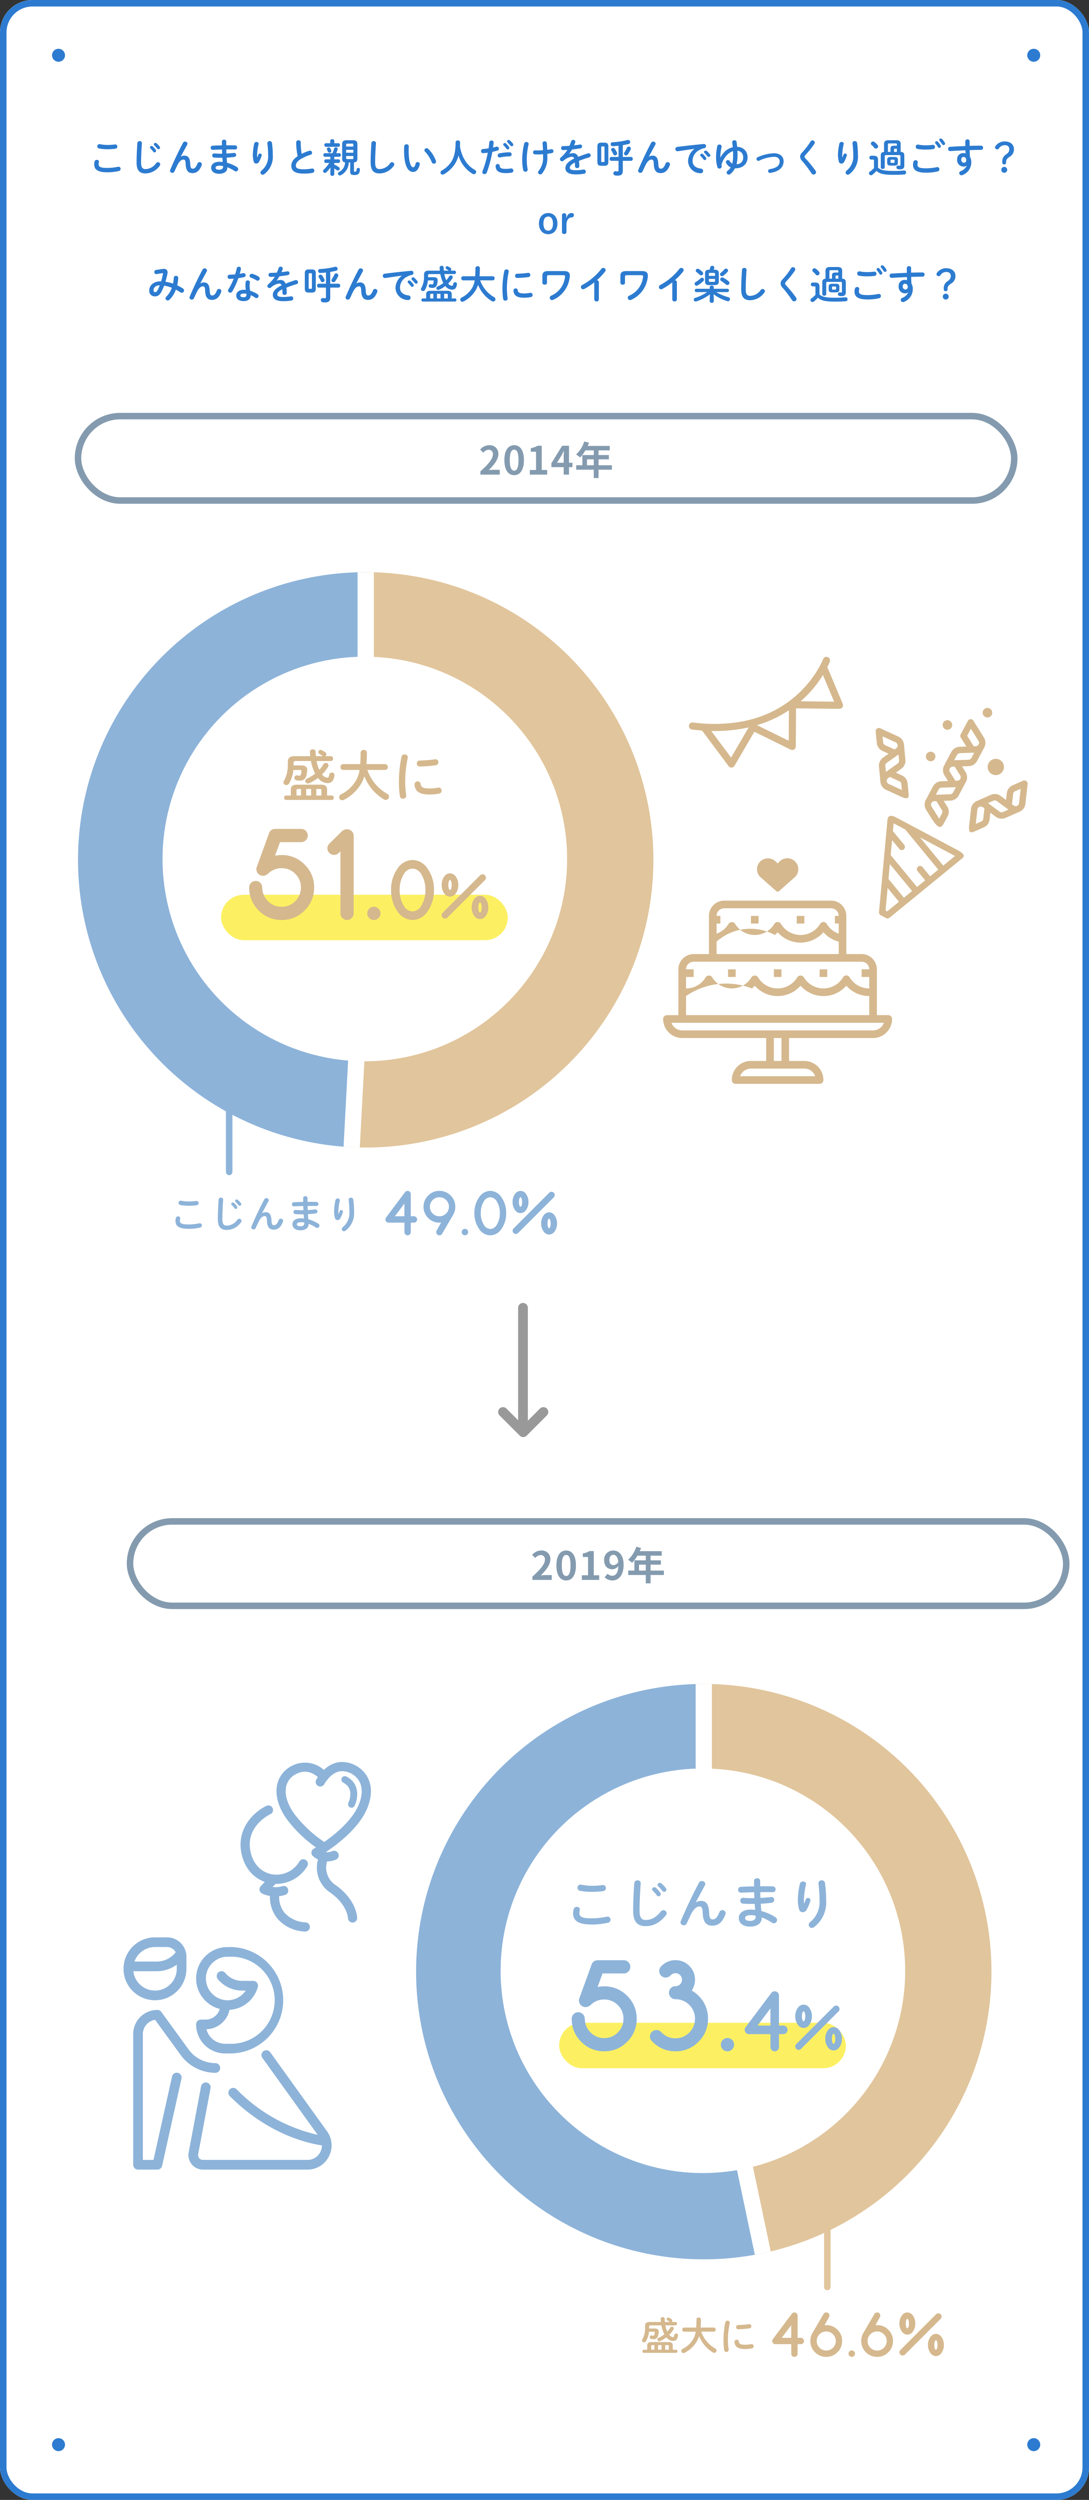<svg xmlns="http://www.w3.org/2000/svg" xmlns:xlink="http://www.w3.org/1999/xlink" width="335" height="769" viewBox="0 0 335 769">
  <rect x="0" y="0" width="335" height="769" fill="#333333" stroke="none"/>
  <defs>
    <clipPath id="clip-path">
      <ellipse id="楕円形_122" data-name="楕円形 122" cx="88.5" cy="88.5" rx="88.5" ry="88.5" fill="#c9d7e3"/>
    </clipPath>
    <clipPath id="clip-path-2">
      <ellipse id="楕円形_123" data-name="楕円形 123" cx="88.497" cy="88.497" rx="88.497" ry="88.497" fill="#8db3d9"/>
    </clipPath>
  </defs>
  <g id="_sp__04_q8" data-name="[sp]_04_q8" transform="translate(-20 -7688)">
    <g id="コンポーネント_26_1" data-name="コンポーネント 26 – 1" transform="translate(20 7688)">
      <g id="base_1" fill="#fff" stroke="#2c7bd0" stroke-width="2">
        <rect width="335" height="769" rx="10" stroke="none"/>
        <rect x="1" y="1" width="333" height="767" rx="9" fill="none"/>
      </g>
      <g id="dot" transform="translate(16 15)">
        <circle id="楕円形_18" data-name="楕円形 18" cx="2" cy="2" r="2" fill="#2c7bd0"/>
        <circle id="楕円形_19" data-name="楕円形 19" cx="2" cy="2" r="2" transform="translate(300)" fill="#2c7bd0"/>
      </g>
      <g id="dot-2" data-name="dot" transform="translate(16 750)">
        <circle id="楕円形_21" data-name="楕円形 21" cx="2" cy="2" r="2" fill="#2c7bd0"/>
        <circle id="楕円形_20" data-name="楕円形 20" cx="2" cy="2" r="2" transform="translate(300)" fill="#2c7bd0"/>
      </g>
    </g>
    <path id="パス_11456" data-name="パス 11456" d="M3.732-8.652a.648.648,0,0,0-.792.672.658.658,0,0,0,.528.66,13.613,13.613,0,0,0,2.616.228A16.914,16.914,0,0,0,8.556-7.26a.637.637,0,0,0,.54-.648.643.643,0,0,0-.756-.66,14.8,14.8,0,0,1-2.268.156A11.709,11.709,0,0,1,3.732-8.652ZM6,0A15.806,15.806,0,0,0,9.516-.372a.7.7,0,0,0,.588-.684.637.637,0,0,0-.636-.66,1.2,1.2,0,0,0-.192.024A16.423,16.423,0,0,1,6-1.344c-2.244,0-2.652-.408-2.652-1.164a2.563,2.563,0,0,1,.072-.6.941.941,0,0,0,.024-.168.6.6,0,0,0-.66-.552.662.662,0,0,0-.672.48,3.266,3.266,0,0,0-.132.9C1.98-.816,3.108,0,6,0Zm9.012-3.036c0,2.5.948,3.384,2.736,3.384A5.431,5.431,0,0,0,22.128-2a.711.711,0,0,0,.168-.444.692.692,0,0,0-.708-.66.727.727,0,0,0-.576.3A4.048,4.048,0,0,1,17.748-.984c-.852,0-1.344-.432-1.344-2.04,0-1.848.12-4.128.252-5.9a.628.628,0,0,0-.7-.66.645.645,0,0,0-.7.6C15.132-7.224,15.012-4.944,15.012-3.036Zm4.236-4.332a8.729,8.729,0,0,1,.888,1.02.481.481,0,0,0,.4.228.489.489,0,0,0,.48-.48.5.5,0,0,0-.108-.324,6,6,0,0,0-.936-1.044.5.5,0,0,0-.336-.132.5.5,0,0,0-.5.456A.427.427,0,0,0,19.248-7.368Zm1.2-.948c.276.288.612.648.888,1a.522.522,0,0,0,.42.216.469.469,0,0,0,.48-.456.558.558,0,0,0-.132-.36A6.017,6.017,0,0,0,21.18-8.9a.576.576,0,0,0-.36-.144.482.482,0,0,0-.5.444A.4.4,0,0,0,20.448-8.316Zm8.16,3.492,2-3.708a.639.639,0,0,0,.072-.288.71.71,0,0,0-.756-.624.681.681,0,0,0-.612.36c-1.368,2.556-2.9,5.808-3.96,8.352a.757.757,0,0,0-.06.264.683.683,0,0,0,.72.636.7.7,0,0,0,.636-.408c.264-.576.612-1.308.876-1.86.588-1.224,1.236-1.812,1.872-1.812.492,0,.672.252.72,1.44C30.2-.42,30.972.252,32.22.252c1.3,0,2.208-.78,2.82-2.436a.688.688,0,0,0,.06-.288.693.693,0,0,0-.72-.648.681.681,0,0,0-.648.456c-.42,1.092-.876,1.56-1.416,1.56-.456,0-.744-.18-.8-1.488-.084-1.872-.684-2.532-1.788-2.532a2.016,2.016,0,0,0-1.092.312ZM42.6-9.492a.592.592,0,0,0-.66-.54c-.336,0-.672.18-.672.54V-8.28c-1.02.012-2.016.048-2.856.1a.6.6,0,0,0-.6.636.6.6,0,0,0,.624.636c.84-.036,1.836-.072,2.856-.1.012.432.024.852.048,1.284h-.648a16.575,16.575,0,0,1-1.728-.084.607.607,0,0,0-.684.636.623.623,0,0,0,.576.636c.42.048,1.152.072,1.872.072h.684c.012.42.06.852.1,1.284a8.988,8.988,0,0,0-.972-.06c-1.716,0-2.58.8-2.58,1.848,0,1.116.936,1.848,2.46,1.848,1.392,0,2.52-.624,2.52-1.92v-.084A11.2,11.2,0,0,1,45.156-.4a.712.712,0,0,0,.408.132.717.717,0,0,0,.708-.708.769.769,0,0,0-.408-.648,11.038,11.038,0,0,0-3.012-1.308c-.048-.528-.1-1.056-.12-1.584.8-.048,1.6-.108,2.328-.2a.634.634,0,0,0,.588-.636.614.614,0,0,0-.732-.612c-.7.084-1.464.144-2.256.192q-.036-.63-.036-1.26c.972-.012,1.908-.012,2.712.012a.585.585,0,0,0,.612-.612.613.613,0,0,0-.612-.648C44.508-8.3,43.56-8.316,42.6-8.3V-9.492ZM40.416-.78c-.78,0-1.092-.276-1.092-.6,0-.36.276-.648,1.212-.648a5.586,5.586,0,0,1,1.08.108v.264C41.616-1.152,41.22-.78,40.416-.78ZM52.128-4.56a8.45,8.45,0,0,1-.036-.876,16.71,16.71,0,0,1,.444-3.2A.826.826,0,0,0,52.56-8.8a.593.593,0,0,0-.66-.54.686.686,0,0,0-.684.492,16.843,16.843,0,0,0-.444,3.528,8.157,8.157,0,0,0,.288,2.064.774.774,0,0,0,.768.576.972.972,0,0,0,.828-.492,9.925,9.925,0,0,0,.84-1.98.6.6,0,0,0,.024-.144.511.511,0,0,0-.54-.48.548.548,0,0,0-.516.384c-.108.324-.192.552-.312.828ZM55.248-8.9a30.81,30.81,0,0,1,.24,3.756,5.56,5.56,0,0,1-2.04,4.62.785.785,0,0,0-.312.6.679.679,0,0,0,.672.672.832.832,0,0,0,.5-.192,6.681,6.681,0,0,0,2.616-5.7,29.434,29.434,0,0,0-.252-3.864.674.674,0,0,0-.708-.576A.647.647,0,0,0,55.248-8.9Zm9.324,3.936c-1.5,1.02-1.956,1.992-1.956,2.976C62.616-.372,63.876.4,66.4.4a13.875,13.875,0,0,0,2.76-.228A.661.661,0,0,0,69.7-.5a.644.644,0,0,0-.8-.648,13.184,13.184,0,0,1-2.484.216c-1.908,0-2.4-.384-2.4-1.128,0-.612.36-1.272,1.392-1.944A14.151,14.151,0,0,1,68.556-5.4.59.59,0,0,0,69-5.988a.653.653,0,0,0-.624-.672.679.679,0,0,0-.216.036,16.43,16.43,0,0,0-2.364.936A21,21,0,0,1,65.52-9.2a.648.648,0,0,0-.7-.648.648.648,0,0,0-.7.648A19.117,19.117,0,0,0,64.572-4.968ZM74.616-.024V.6a.614.614,0,0,0,1.212,0V-1.188c.264.168.54.348.78.528a.609.609,0,0,0,.348.12.567.567,0,0,0,.552-.552.628.628,0,0,0-.3-.516,7.859,7.859,0,0,0-1.38-.768v-.5H77.16c.3,0,.444-.276.444-.552s-.144-.552-.444-.552H75.828v-.792h1.584c.3,0,.444-.276.444-.552s-.144-.552-.444-.552h-.984c.144-.324.288-.684.432-1.116a.466.466,0,0,0,.024-.18.541.541,0,0,0-.576-.516.536.536,0,0,0-.528.408,9.542,9.542,0,0,1-.516,1.4h-2.34a.5.5,0,0,0-.444.552.5.5,0,0,0,.444.552h1.692v.792H73.2a.5.5,0,0,0-.444.552.5.5,0,0,0,.444.552h1.08A9.246,9.246,0,0,1,72.612-.84a.621.621,0,0,0-.228.456.59.59,0,0,0,.564.576.628.628,0,0,0,.444-.2A10.143,10.143,0,0,0,74.664-1.5Zm6.12-3V-.18c0,.744.216,1.02,1.3,1.02,1.188,0,1.6-.408,1.68-1.668a.474.474,0,0,0-.5-.528.479.479,0,0,0-.5.456c-.048.6-.18.708-.528.708-.252,0-.3-.048-.3-.228V-3.036c.78-.06,1.056-.444,1.056-1.2v-4.4c0-.828-.384-1.224-1.332-1.224H79.584c-.948,0-1.332.4-1.332,1.224v4.4c0,.7.24,1.092.888,1.188A3.336,3.336,0,0,1,77.3-.108a.577.577,0,0,0-.336.5.594.594,0,0,0,.576.588.639.639,0,0,0,.288-.072,4.521,4.521,0,0,0,2.46-3.936Zm-.924-1.044c-.24,0-.324-.084-.324-.312V-5H81.7v.624c0,.228-.072.312-.324.312Zm-.324-2.844H81.7v.888H79.488Zm2.208-1H79.488v-.576c0-.24.084-.324.324-.324h1.56c.252,0,.324.084.324.324Zm-7.1-1.032H73.224a.5.5,0,0,0-.444.552.5.5,0,0,0,.444.552h3.9c.3,0,.444-.276.444-.552s-.144-.552-.444-.552H75.84v-.744c0-.336-.312-.492-.624-.492s-.624.156-.624.492Zm.3,2.2c-.1-.252-.156-.372-.252-.576a.588.588,0,0,0-.54-.336.522.522,0,0,0-.552.48.487.487,0,0,0,.06.252c.108.24.156.348.252.576a.489.489,0,0,0,.48.312.559.559,0,0,0,.588-.5A.609.609,0,0,0,74.892-6.744Zm12.12,3.708c0,2.5.948,3.384,2.736,3.384A5.431,5.431,0,0,0,94.128-2a.711.711,0,0,0,.168-.444.692.692,0,0,0-.708-.66.727.727,0,0,0-.576.3A4.048,4.048,0,0,1,89.748-.984c-.852,0-1.344-.432-1.344-2.04,0-1.848.12-4.128.252-5.9a.628.628,0,0,0-.7-.66.645.645,0,0,0-.7.6C87.132-7.224,87.012-4.944,87.012-3.036Zm10.332-5c-.024.312-.048.672-.048,1.224,0,4.56,1.056,6.708,2.8,6.708.8,0,1.572-.588,2.016-2.2a.594.594,0,0,0,.024-.2.66.66,0,0,0-.684-.648.616.616,0,0,0-.612.516c-.24.9-.492,1.092-.78,1.092-.5,0-1.356-1.1-1.356-5.3,0-.432.024-.72.048-1.092a.646.646,0,0,0-.708-.672A.657.657,0,0,0,97.344-8.04Zm7.416.852a.792.792,0,0,0-.528-.228.664.664,0,0,0-.684.612.628.628,0,0,0,.2.444A10.61,10.61,0,0,1,105.828-3.1a.661.661,0,0,0,.636.456.647.647,0,0,0,.672-.636,1.145,1.145,0,0,0-.048-.252A9.613,9.613,0,0,0,104.76-7.188Zm9.732-.78q.036-.594.036-1.26a.618.618,0,0,0-.684-.576.622.622,0,0,0-.7.576c0,3.168-.564,4.98-1.6,6.384a8.741,8.741,0,0,1-2.676,2.316.659.659,0,0,0-.36.588.645.645,0,0,0,.636.66.833.833,0,0,0,.42-.12,10.241,10.241,0,0,0,3.012-2.652,8.684,8.684,0,0,0,1.464-3.12A9.759,9.759,0,0,0,118.416.492a.706.706,0,0,0,.36.1.715.715,0,0,0,.7-.708.708.708,0,0,0-.408-.624,10.188,10.188,0,0,1-.924-.6,8.131,8.131,0,0,1-1.392-1.332,10.311,10.311,0,0,1-1.728-3.168A14.457,14.457,0,0,1,114.492-7.968Zm8.556,1.944a31.916,31.916,0,0,1-1.608,5.64.892.892,0,0,0-.072.336.633.633,0,0,0,.66.612.789.789,0,0,0,.732-.528,36.466,36.466,0,0,0,1.68-6.312c.48-.108,1.008-.24,1.56-.4a.591.591,0,0,0,.468-.588.609.609,0,0,0-.6-.636.926.926,0,0,0-.18.024c-.348.084-.7.168-1.032.24.072-.456.132-.888.192-1.464a.618.618,0,0,0-.672-.672.62.62,0,0,0-.66.552c-.072.66-.12,1.188-.228,1.848a15.4,15.4,0,0,1-1.7.2.63.63,0,0,0-.612.66.591.591,0,0,0,.66.624C122.052-5.9,122.532-5.952,123.048-6.024Zm4.86-2.256a8.729,8.729,0,0,1,.888,1.02.481.481,0,0,0,.4.228.489.489,0,0,0,.48-.48.5.5,0,0,0-.108-.324,6,6,0,0,0-.936-1.044.5.5,0,0,0-.336-.132.5.5,0,0,0-.5.456A.427.427,0,0,0,127.908-8.28ZM125.46-1.86c.084,1.476,1.032,2.112,3.1,2.112a11.271,11.271,0,0,0,1.8-.132.628.628,0,0,0,.552-.636.643.643,0,0,0-.756-.66,10.764,10.764,0,0,1-1.62.12c-1.308,0-1.74-.216-1.824-.984a.543.543,0,0,0-.576-.5A.639.639,0,0,0,125.46-1.86Zm3.648-7.368c.276.288.612.648.888,1a.522.522,0,0,0,.42.216.469.469,0,0,0,.48-.456.559.559,0,0,0-.132-.36,6.017,6.017,0,0,0-.924-.984.576.576,0,0,0-.36-.144.482.482,0,0,0-.5.444A.4.4,0,0,0,129.108-9.228Zm-2.448,3.4a.643.643,0,0,0-.552.636.6.6,0,0,0,.744.612A16.217,16.217,0,0,1,129.78-4.9a.585.585,0,0,0,.612-.612.623.623,0,0,0-.648-.648A16.6,16.6,0,0,0,126.66-5.832Zm13.4.276v.768a6.27,6.27,0,0,1-1.356,4.32.708.708,0,0,0-.192.48.667.667,0,0,0,.684.636.733.733,0,0,0,.552-.264,7.612,7.612,0,0,0,1.632-5.172c0-.3,0-.6-.012-.9.5-.06.984-.144,1.416-.228a.584.584,0,0,0,.48-.588.6.6,0,0,0-.72-.6c-.36.072-.768.132-1.2.192-.024-.72-.06-1.416-.12-2.088a.6.6,0,0,0-.66-.528c-.348,0-.684.192-.66.6.06.72.1,1.416.12,2.136-.492.036-1,.06-1.476.06-.372,0-.672-.012-.948-.024a.576.576,0,0,0-.624.612.6.6,0,0,0,.576.624c.312.024.588.024,1.032.024S139.548-5.52,140.064-5.556Zm-5.808-3.276a20.82,20.82,0,0,0-.6,4.98,15.3,15.3,0,0,0,.288,3.132.673.673,0,0,0,.684.54.655.655,0,0,0,.7-.648.927.927,0,0,0-.024-.18,16.4,16.4,0,0,1-.252-2.856,20.383,20.383,0,0,1,.552-4.692.942.942,0,0,0,.024-.168.64.64,0,0,0-.7-.6A.654.654,0,0,0,134.256-8.832ZM148.1-5.688c.288-.384.588-.84.888-1.332.888-.084,1.788-.216,2.544-.348a.6.6,0,0,0,.528-.6.569.569,0,0,0-.72-.564c-.516.1-1.116.18-1.74.24a9.74,9.74,0,0,0,.36-.948.466.466,0,0,0,.024-.18.61.61,0,0,0-.66-.552.611.611,0,0,0-.612.432c-.144.444-.324.912-.528,1.392-.7.048-1.368.084-1.932.084a.612.612,0,0,0-.66.612.615.615,0,0,0,.66.624c.4-.012.828-.024,1.3-.06a11.3,11.3,0,0,1-2.028,2.34.7.7,0,0,0-.276.528.659.659,0,0,0,.648.636.709.709,0,0,0,.432-.156,4.741,4.741,0,0,1,2.46-1.236.734.734,0,0,1,.84.54c-2.136,1.068-2.7,1.992-2.7,2.952,0,1.176.96,1.932,3.228,1.932a14.072,14.072,0,0,0,2.46-.192.662.662,0,0,0,.6-.648.644.644,0,0,0-.78-.648,14.09,14.09,0,0,1-2.328.2c-1.38,0-1.812-.276-1.812-.744,0-.444.288-.984,1.536-1.62.024.324.048.708.06,1.164a.584.584,0,0,0,.636.552.627.627,0,0,0,.684-.624c-.024-.624-.048-1.152-.108-1.6,1.008-.408,2.076-.768,3.12-1.08a.624.624,0,0,0,.48-.612.624.624,0,0,0-.624-.648.9.9,0,0,0-.24.036,31.272,31.272,0,0,0-3,1.08,1.532,1.532,0,0,0-1.68-1.14,2.874,2.874,0,0,0-1.032.2ZM158.988-2c.78-.012,1.14-.324,1.152-1.116V-8c0-.744-.348-1.116-1.152-1.116H157.92c-.8,0-1.152.372-1.152,1.116V-3.12c0,.756.348,1.116,1.152,1.116Zm-.768-1.152c-.2,0-.264-.108-.264-.3V-7.668c0-.2.072-.288.264-.288h.468c.192,0,.264.084.264.288v4.212c0,.216-.072.3-.264.3Zm6.372-5.2c.612-.1,1.2-.216,1.764-.348a.613.613,0,0,0,.5-.6.632.632,0,0,0-.624-.648.629.629,0,0,0-.2.024,23.765,23.765,0,0,1-4.62.684.547.547,0,0,0-.552.576.607.607,0,0,0,.648.636c.588-.024,1.176-.084,1.764-.144v3.444h-2.22a.548.548,0,0,0-.516.6.548.548,0,0,0,.516.6h2.22v2.94c0,.252-.084.312-.312.312a3.422,3.422,0,0,1-.528-.036.615.615,0,0,0-.744.624.66.66,0,0,0,.552.66,4.486,4.486,0,0,0,.792.06c1.008,0,1.56-.4,1.56-1.452V-3.528h2.544a.541.541,0,0,0,.516-.6.541.541,0,0,0-.516-.6h-2.544Zm-2.46,1.14A.632.632,0,0,0,161.6-7.5a.586.586,0,0,0-.612.528.553.553,0,0,0,.1.312,9.318,9.318,0,0,1,.576,1.08.58.58,0,0,0,.552.384.625.625,0,0,0,.636-.6.606.606,0,0,0-.06-.276A6.279,6.279,0,0,0,162.132-7.212Zm4,1.716A8.556,8.556,0,0,0,167-7.02a.639.639,0,0,0,.072-.288.638.638,0,0,0-.66-.6.616.616,0,0,0-.576.4,8.192,8.192,0,0,1-.768,1.4.589.589,0,0,0-.108.348.6.6,0,0,0,.612.576A.655.655,0,0,0,166.128-5.5Zm6.48.672,2-3.708a.639.639,0,0,0,.072-.288.71.71,0,0,0-.756-.624.681.681,0,0,0-.612.36c-1.368,2.556-2.9,5.808-3.96,8.352a.757.757,0,0,0-.06.264.683.683,0,0,0,.72.636.7.7,0,0,0,.636-.408c.264-.576.612-1.308.876-1.86.588-1.224,1.236-1.812,1.872-1.812.492,0,.672.252.72,1.44.084,2.052.852,2.724,2.1,2.724,1.3,0,2.208-.78,2.82-2.436a.688.688,0,0,0,.06-.288.693.693,0,0,0-.72-.648.681.681,0,0,0-.648.456c-.42,1.092-.876,1.56-1.416,1.56-.456,0-.744-.18-.8-1.488-.084-1.872-.684-2.532-1.788-2.532a2.016,2.016,0,0,0-1.092.312Zm14.016-2.364a4.838,4.838,0,0,0-1.968,3.744A3.835,3.835,0,0,0,188.52.288a.7.7,0,0,0,.78-.708.7.7,0,0,0-.648-.708c-1.68-.2-2.6-1.02-2.6-2.352a3.759,3.759,0,0,1,2.268-3.456,4.108,4.108,0,0,1,1.32-.48.648.648,0,0,0,.552-.648.631.631,0,0,0-.72-.636c-2.5.228-5.592.564-8.088.888a.645.645,0,0,0-.624.66.664.664,0,0,0,.792.672c1.728-.252,3.636-.54,5.076-.732ZM188.508-5a8.728,8.728,0,0,1,.888,1.02.481.481,0,0,0,.4.228.489.489,0,0,0,.48-.48.5.5,0,0,0-.108-.324,6,6,0,0,0-.936-1.044.5.5,0,0,0-.336-.132.5.5,0,0,0-.5.456A.427.427,0,0,0,188.508-5Zm1.2-.948c.276.288.612.648.888,1a.522.522,0,0,0,.42.216.469.469,0,0,0,.48-.456.558.558,0,0,0-.132-.36,6.017,6.017,0,0,0-.924-.984.576.576,0,0,0-.36-.144.482.482,0,0,0-.5.444A.4.4,0,0,0,189.708-5.952Zm4.908,1.38a1.217,1.217,0,0,1-.024-.288,16.536,16.536,0,0,1,.384-2.952.618.618,0,0,0-.66-.732.65.65,0,0,0-.672.528,17.288,17.288,0,0,0-.372,3.372,11.006,11.006,0,0,0,.4,3,.657.657,0,0,0,.66.5.668.668,0,0,0,.684-.684,3.155,3.155,0,0,1-.048-.4,1.751,1.751,0,0,1,.144-.636,7.217,7.217,0,0,1,1.308-2.208,4.841,4.841,0,0,1,2.064-1.452c.012.42.024.828.024,1.224a11.053,11.053,0,0,1-.24,2.628,2.342,2.342,0,0,1-.78-.756.617.617,0,0,0-.552-.336.623.623,0,0,0-.636.588.6.6,0,0,0,.084.3,2.875,2.875,0,0,0,1.4,1.368,4.226,4.226,0,0,1-.972,1.056.68.68,0,0,0-.288.528.662.662,0,0,0,.672.624.729.729,0,0,0,.48-.18A5.379,5.379,0,0,0,199.1-1.224h.156c2.16,0,3.708-1.3,3.708-3.348a3.1,3.1,0,0,0-3.192-3.24q-.072-.756-.18-1.512a.629.629,0,0,0-.672-.528.609.609,0,0,0-.672.66c.072.492.12.984.168,1.488a5.283,5.283,0,0,0-2.844,1.752,6.307,6.307,0,0,0-.924,1.38Zm5.232-2.064a1.9,1.9,0,0,1,1.764,2.064A1.922,1.922,0,0,1,199.584-2.5a11.239,11.239,0,0,0,.3-2.784C199.884-5.724,199.872-6.18,199.848-6.636Zm11.256.78a13.081,13.081,0,0,0-4.992,1.2.608.608,0,0,0-.408.564.563.563,0,0,0,.564.564.622.622,0,0,0,.288-.06A11.777,11.777,0,0,1,211.1-4.764c1.188,0,1.74.6,1.74,1.368,0,1.272-.78,2.04-3.06,2.436a.561.561,0,0,0-.492.564.557.557,0,0,0,.672.576c2.688-.384,4.092-1.7,4.092-3.576C214.056-4.908,212.856-5.856,211.1-5.856ZM222.36-9.492A23.177,23.177,0,0,1,219.7-6.036a1.72,1.72,0,0,0-.564,1.248,1.957,1.957,0,0,0,.636,1.332A34.167,34.167,0,0,1,222.612.288a.773.773,0,0,0,.672.4.733.733,0,0,0,.756-.7.921.921,0,0,0-.18-.492,36.269,36.269,0,0,0-3.048-3.732.829.829,0,0,1-.288-.564.767.767,0,0,1,.252-.528A28.747,28.747,0,0,0,223.5-8.712a.838.838,0,0,0,.144-.432.7.7,0,0,0-.72-.672A.66.66,0,0,0,222.36-9.492Zm9.768,4.932a8.448,8.448,0,0,1-.036-.876,16.711,16.711,0,0,1,.444-3.2.825.825,0,0,0,.024-.156.593.593,0,0,0-.66-.54.686.686,0,0,0-.684.492,16.842,16.842,0,0,0-.444,3.528,8.158,8.158,0,0,0,.288,2.064.774.774,0,0,0,.768.576.972.972,0,0,0,.828-.492,9.925,9.925,0,0,0,.84-1.98.6.6,0,0,0,.024-.144.511.511,0,0,0-.54-.48.548.548,0,0,0-.516.384c-.108.324-.192.552-.312.828Zm3.12-4.344a30.808,30.808,0,0,1,.24,3.756,5.56,5.56,0,0,1-2.04,4.62.785.785,0,0,0-.312.6.679.679,0,0,0,.672.672.831.831,0,0,0,.5-.192,6.681,6.681,0,0,0,2.616-5.7,29.434,29.434,0,0,0-.252-3.864.674.674,0,0,0-.708-.576A.647.647,0,0,0,235.248-8.9Zm12.912,6.84c.648-.012,1.044-.156,1.056-.876v-.9c0-.612-.3-.876-1.056-.876h-1.188c-.756,0-1.056.264-1.056.876v.9c0,.612.3.876,1.056.876Zm-.936-.84c-.18,0-.276-.036-.276-.228v-.516c0-.168.06-.228.276-.228h.684c.216,0,.276.06.276.228v.516c0,.168-.06.228-.276.228Zm2.844-5.784c0-.816-.42-1.176-1.38-1.176h-2.364c-.96,0-1.38.36-1.38,1.176v2.424c-.7.072-1,.4-1,1.068v3.684c0,.324.312.48.612.48s.612-.156.612-.48V-4.956c0-.24.1-.336.384-.336h4.056c.288,0,.384.1.384.336v2.688c0,.18-.06.24-.228.24a3.126,3.126,0,0,1-.408-.036.526.526,0,0,0-.6.552.554.554,0,0,0,.5.564,3.482,3.482,0,0,0,.648.048c.852,0,1.284-.36,1.284-1.188V-5.2c0-.708-.336-1.044-1.128-1.08Zm-1.176,2.412h-.864V-7c0-.18.084-.264.312-.264h.552Zm-2.748,0V-8.568c0-.216.084-.312.348-.312h2.052c.264,0,.348.1.348.312v.4h-.948c-.684,0-1.008.276-1.008.84v1.056ZM243.1-3.84c0-.828-.372-1.248-1.308-1.248h-.816a.539.539,0,0,0-.528.588.546.546,0,0,0,.528.588h.528c.312,0,.348.072.348.276v2.328a7.522,7.522,0,0,1-1.2,1.068.706.706,0,0,0-.348.552.626.626,0,0,0,.636.6.683.683,0,0,0,.42-.144,9.049,9.049,0,0,0,1.26-1.2c.924.876,2.22,1.212,5.232,1.212,1.272,0,2.364-.036,3.3-.108a.591.591,0,0,0,.576-.624.568.568,0,0,0-.66-.6,31.754,31.754,0,0,1-3.252.132c-2.784,0-3.96-.288-4.716-1.02Zm-1.08-5.46a.748.748,0,0,0-.468-.168.639.639,0,0,0-.648.612.6.6,0,0,0,.228.468,6.268,6.268,0,0,1,.792.828.646.646,0,0,0,.516.264.679.679,0,0,0,.684-.66.694.694,0,0,0-.18-.456A5.46,5.46,0,0,0,242.016-9.3Zm18.72.432a8.6,8.6,0,0,1,.792,1.092.461.461,0,0,0,.408.264.492.492,0,0,0,.492-.48.531.531,0,0,0-.084-.288,6.407,6.407,0,0,0-.84-1.128.481.481,0,0,0-.36-.168.49.49,0,0,0-.5.444A.4.4,0,0,0,260.736-8.868Zm-5.244.348a.649.649,0,0,0-.792.672.658.658,0,0,0,.528.66,13.226,13.226,0,0,0,2.5.2,16.51,16.51,0,0,0,2.352-.144.637.637,0,0,0,.54-.648.643.643,0,0,0-.756-.66,14.52,14.52,0,0,1-2.148.132A11.512,11.512,0,0,1,255.492-8.52ZM257.88.12A15.806,15.806,0,0,0,261.4-.252a.7.7,0,0,0,.588-.684.637.637,0,0,0-.636-.66,1.2,1.2,0,0,0-.192.024,16.423,16.423,0,0,1-3.276.348c-2.244,0-2.652-.408-2.652-1.164a2.563,2.563,0,0,1,.072-.6.942.942,0,0,0,.024-.168.6.6,0,0,0-.66-.552.662.662,0,0,0-.672.48,3.266,3.266,0,0,0-.132.9C253.86-.7,254.988.12,257.88.12Zm4.14-9.828a13.243,13.243,0,0,1,.792,1.08.543.543,0,0,0,.444.264.471.471,0,0,0,.48-.468.646.646,0,0,0-.108-.324,6.044,6.044,0,0,0-.828-1.068.555.555,0,0,0-.4-.168.467.467,0,0,0-.492.42A.418.418,0,0,0,262.02-9.708ZM270.4-2.04a3.391,3.391,0,0,1-1.848,1.68.673.673,0,0,0-.468.612.681.681,0,0,0,.684.672.885.885,0,0,0,.324-.072,4.166,4.166,0,0,0,2.7-4,3.061,3.061,0,0,0-.408-1.6c-.048-.7-.072-1.38-.084-2.076,1.248-.036,2.472-.072,3.54-.072a.6.6,0,0,0,.576-.636.613.613,0,0,0-.624-.66c-1.068,0-2.268.024-3.516.06V-9.552a.593.593,0,0,0-.648-.576.617.617,0,0,0-.672.588c0,.54,0,1.032.012,1.464-1.644.06-3.288.144-4.7.228a.619.619,0,0,0-.612.648.645.645,0,0,0,.672.684c1.4-.1,3.036-.18,4.656-.252.012.324.024.636.036.96a2.818,2.818,0,0,0-.72-.1,1.833,1.833,0,0,0-1.86,1.992,1.974,1.974,0,0,0,2.04,2.16,1.323,1.323,0,0,0,.888-.3Zm-1-2.688a.868.868,0,0,1,.84.96c0,.552-.3.84-.708.84a.893.893,0,0,1-.828-.948C268.7-4.4,268.992-4.728,269.4-4.728Zm13.1,1.512c.024-.588.192-.936,1.068-1.548a2.57,2.57,0,0,0,1.344-2.352c0-1.476-1.152-2.376-2.82-2.376a3.447,3.447,0,0,0-2.844,1.4.76.76,0,0,0-.168.444.679.679,0,0,0,.708.6.554.554,0,0,0,.468-.24,2.1,2.1,0,0,1,1.824-1.056c.852,0,1.4.432,1.4,1.236,0,.624-.192,1.008-.96,1.6a2.448,2.448,0,0,0-1.2,2.256v.264a.542.542,0,0,0,.588.564.523.523,0,0,0,.576-.552Zm-.576,1.548a.9.9,0,0,0-.9.912.884.884,0,0,0,.9.9.887.887,0,0,0,.912-.9A.9.9,0,0,0,281.928-1.668Z" transform="translate(47 7741)" fill="#2c7bd0"/>
    <g id="グループ_2601" data-name="グループ 2601" transform="translate(-706 2283)">
      <path id="パス_10908" data-name="パス 10908" d="M0-88.5A88.5,88.5,0,0,1,77.553-42.635a88.5,88.5,0,0,1-2.83,90.055,88.5,88.5,0,0,1-80.28,40.9L0,0Z" transform="translate(838.5 5669.5)" fill="#e1c59c"/>
      <path id="パス_10909" data-name="パス 10909" d="M-5.557,88.325a88.5,88.5,0,0,1-82.9-91.1A88.5,88.5,0,0,1,0-88.5V0Z" transform="translate(838.501 5669.5)" fill="#8db3d9"/>
      <g id="マスクグループ_98" data-name="マスクグループ 98" transform="translate(750.001 5581)" clip-path="url(#clip-path)">
        <path id="パス_10912" data-name="パス 10912" d="M3954.5,582.427V686.575l-4.889,92.13" transform="translate(-3866.001 -591)" fill="none" stroke="#fff" stroke-width="5"/>
      </g>
      <circle id="前面円" cx="62.231" cy="62.231" r="62.231" transform="translate(776 5607)" fill="#fff"/>
    </g>
    <path id="パス_11457" data-name="パス 11457" d="M-122.964-8.964a.629.629,0,0,0-.564.636.617.617,0,0,0,.744.636l1.68-.276c.2-.036.276,0,.228.192a18.742,18.742,0,0,1-.564,2.328h-.276c-2,0-3.36,1.236-3.36,2.736a1.678,1.678,0,0,0,1.728,1.884c.864,0,1.488-.384,2.1-1.6A17.045,17.045,0,0,0-120.5-4.14a10.844,10.844,0,0,1,2.364.672A7.43,7.43,0,0,1-119.88-.7a.658.658,0,0,0-.2.468.687.687,0,0,0,.672.672.835.835,0,0,0,.588-.276,8.382,8.382,0,0,0,1.92-3.06,15.992,15.992,0,0,1,1.416.828.747.747,0,0,0,.42.132.705.705,0,0,0,.672-.72.7.7,0,0,0-.336-.6,14.151,14.151,0,0,0-1.764-.972,13.122,13.122,0,0,0,.324-2.244.642.642,0,0,0-.7-.672.613.613,0,0,0-.672.564,12.019,12.019,0,0,1-.228,1.824,13.326,13.326,0,0,0-2.34-.576,23.546,23.546,0,0,0,.636-2.6,1.317,1.317,0,0,0,.024-.3,1.028,1.028,0,0,0-1.164-1.056,1.816,1.816,0,0,0-.36.024Zm-.372,6.828c-.24,0-.432-.192-.432-.624,0-.756.66-1.464,1.908-1.476a12.709,12.709,0,0,1-.612,1.392C-122.8-2.244-122.988-2.136-123.336-2.136Zm13.944-2.688,2-3.708a.639.639,0,0,0,.072-.288.71.71,0,0,0-.756-.624.681.681,0,0,0-.612.36c-1.368,2.556-2.9,5.808-3.96,8.352a.757.757,0,0,0-.06.264.683.683,0,0,0,.72.636.7.7,0,0,0,.636-.408c.264-.576.612-1.308.876-1.86.588-1.224,1.236-1.812,1.872-1.812.492,0,.672.252.72,1.44.084,2.052.852,2.724,2.1,2.724,1.3,0,2.208-.78,2.82-2.436a.688.688,0,0,0,.06-.288.693.693,0,0,0-.72-.648.681.681,0,0,0-.648.456c-.42,1.092-.876,1.56-1.416,1.56-.456,0-.744-.18-.8-1.488-.084-1.872-.684-2.532-1.788-2.532a2.016,2.016,0,0,0-1.092.312ZM-93.876-1.2a7.441,7.441,0,0,1,1.368.768.765.765,0,0,0,.408.144.661.661,0,0,0,.636-.66.674.674,0,0,0-.324-.564,8.35,8.35,0,0,0-2.256-1.044,9.124,9.124,0,0,1-.168-1.56,5.542,5.542,0,0,1,.084-.984c.06-.42-.3-.648-.66-.648a.585.585,0,0,0-.624.48A6.516,6.516,0,0,0-95.5-4.1a8.732,8.732,0,0,0,.12,1.272,5.347,5.347,0,0,0-.6-.036c-1.536,0-2.352.792-2.352,1.752,0,1.116.864,1.74,2.292,1.74C-94.884.624-93.9.144-93.876-1.2Zm-2.16.636c-.78,0-1.02-.2-1.02-.552,0-.324.264-.588,1.1-.588a4.229,4.229,0,0,1,.756.072,2.41,2.41,0,0,1,.012.3C-95.184-.8-95.484-.564-96.036-.564Zm-2.616-7.044c-.612.06-1.212.1-1.752.12a.586.586,0,0,0-.576.624.614.614,0,0,0,.624.66c.372-.012.8-.036,1.248-.084a18.389,18.389,0,0,1-1.62,3.264.748.748,0,0,0-.132.42.656.656,0,0,0,.672.636.793.793,0,0,0,.672-.432,22.048,22.048,0,0,0,1.848-4.044c.588-.084,1.176-.18,1.692-.288a.617.617,0,0,0,.54-.612.624.624,0,0,0-.756-.624c-.336.06-.7.12-1.056.18.132-.48.252-.96.348-1.416a.6.6,0,0,0-.636-.744.627.627,0,0,0-.648.516C-98.3-8.832-98.472-8.22-98.652-7.608Zm5.328-.144a.815.815,0,0,0-.228-.036.679.679,0,0,0-.684.66.58.58,0,0,0,.432.54,11.726,11.726,0,0,1,1.716.828.7.7,0,0,0,.36.108.661.661,0,0,0,.636-.66.745.745,0,0,0-.4-.624A7.6,7.6,0,0,0-93.324-7.752ZM-85.9-5.688c.288-.384.588-.84.888-1.332.888-.084,1.788-.216,2.544-.348a.6.6,0,0,0,.528-.6.569.569,0,0,0-.72-.564c-.516.1-1.116.18-1.74.24a9.736,9.736,0,0,0,.36-.948.466.466,0,0,0,.024-.18.61.61,0,0,0-.66-.552.611.611,0,0,0-.612.432c-.144.444-.324.912-.528,1.392-.7.048-1.368.084-1.932.084a.612.612,0,0,0-.66.612.614.614,0,0,0,.66.624c.4-.012.828-.024,1.3-.06a11.3,11.3,0,0,1-2.028,2.34.7.7,0,0,0-.276.528.659.659,0,0,0,.648.636.709.709,0,0,0,.432-.156,4.741,4.741,0,0,1,2.46-1.236.734.734,0,0,1,.84.54c-2.136,1.068-2.7,1.992-2.7,2.952,0,1.176.96,1.932,3.228,1.932a14.072,14.072,0,0,0,2.46-.192.662.662,0,0,0,.6-.648.644.644,0,0,0-.78-.648,14.09,14.09,0,0,1-2.328.2c-1.38,0-1.812-.276-1.812-.744,0-.444.288-.984,1.536-1.62.024.324.048.708.06,1.164a.584.584,0,0,0,.636.552.627.627,0,0,0,.684-.624c-.024-.624-.048-1.152-.108-1.6,1.008-.408,2.076-.768,3.12-1.08A.624.624,0,0,0-79.3-5.2a.624.624,0,0,0-.624-.648.9.9,0,0,0-.24.036,31.271,31.271,0,0,0-3,1.08,1.533,1.533,0,0,0-1.68-1.14,2.874,2.874,0,0,0-1.032.2ZM-75.012-2c.78-.012,1.14-.324,1.152-1.116V-8c0-.744-.348-1.116-1.152-1.116H-76.08c-.8,0-1.152.372-1.152,1.116V-3.12c0,.756.348,1.116,1.152,1.116Zm-.768-1.152c-.2,0-.264-.108-.264-.3V-7.668c0-.2.072-.288.264-.288h.468c.192,0,.264.084.264.288v4.212c0,.216-.072.3-.264.3Zm6.372-5.2c.612-.1,1.2-.216,1.764-.348a.613.613,0,0,0,.5-.6.632.632,0,0,0-.624-.648.629.629,0,0,0-.2.024,23.765,23.765,0,0,1-4.62.684.547.547,0,0,0-.552.576.607.607,0,0,0,.648.636c.588-.024,1.176-.084,1.764-.144v3.444h-2.22a.548.548,0,0,0-.516.6.548.548,0,0,0,.516.6h2.22v2.94c0,.252-.084.312-.312.312a3.422,3.422,0,0,1-.528-.036.615.615,0,0,0-.744.624.66.66,0,0,0,.552.66,4.486,4.486,0,0,0,.792.06c1.008,0,1.56-.4,1.56-1.452V-3.528h2.544a.54.54,0,0,0,.516-.6.54.54,0,0,0-.516-.6h-2.544Zm-2.46,1.14A.632.632,0,0,0-72.4-7.5a.586.586,0,0,0-.612.528.553.553,0,0,0,.1.312,9.318,9.318,0,0,1,.576,1.08.58.58,0,0,0,.552.384.625.625,0,0,0,.636-.6.606.606,0,0,0-.06-.276A6.278,6.278,0,0,0-71.868-7.212Zm4,1.716A8.555,8.555,0,0,0-67-7.02a.639.639,0,0,0,.072-.288.638.638,0,0,0-.66-.6.616.616,0,0,0-.576.4,8.192,8.192,0,0,1-.768,1.4.589.589,0,0,0-.108.348.6.6,0,0,0,.612.576A.655.655,0,0,0-67.872-5.5Zm6.48.672,2-3.708a.639.639,0,0,0,.072-.288.71.71,0,0,0-.756-.624.681.681,0,0,0-.612.36c-1.368,2.556-2.9,5.808-3.96,8.352a.757.757,0,0,0-.06.264.683.683,0,0,0,.72.636.7.7,0,0,0,.636-.408c.264-.576.612-1.308.876-1.86.588-1.224,1.236-1.812,1.872-1.812.492,0,.672.252.72,1.44C-59.8-.42-59.028.252-57.78.252c1.3,0,2.208-.78,2.82-2.436a.688.688,0,0,0,.06-.288.693.693,0,0,0-.72-.648.681.681,0,0,0-.648.456c-.42,1.092-.876,1.56-1.416,1.56-.456,0-.744-.18-.8-1.488-.084-1.872-.684-2.532-1.788-2.532a2.016,2.016,0,0,0-1.092.312Zm14.016-2.364a4.838,4.838,0,0,0-1.968,3.744A3.835,3.835,0,0,0-45.48.288.7.7,0,0,0-44.7-.42a.7.7,0,0,0-.648-.708c-1.68-.2-2.6-1.02-2.6-2.352a3.759,3.759,0,0,1,2.268-3.456,4.107,4.107,0,0,1,1.32-.48.648.648,0,0,0,.552-.648.631.631,0,0,0-.72-.636c-2.5.228-5.592.564-8.088.888a.645.645,0,0,0-.624.66.664.664,0,0,0,.792.672c1.728-.252,3.636-.54,5.076-.732ZM-45.492-5a8.728,8.728,0,0,1,.888,1.02.481.481,0,0,0,.4.228.489.489,0,0,0,.48-.48.5.5,0,0,0-.108-.324A6,6,0,0,0-44.772-5.6a.5.5,0,0,0-.336-.132.5.5,0,0,0-.5.456A.427.427,0,0,0-45.492-5Zm1.2-.948c.276.288.612.648.888,1a.522.522,0,0,0,.42.216A.469.469,0,0,0-42.5-5.2a.559.559,0,0,0-.132-.36,6.017,6.017,0,0,0-.924-.984.576.576,0,0,0-.36-.144.482.482,0,0,0-.5.444A.4.4,0,0,0-44.292-5.952Zm9.828-2.8c-.024-.312-.048-.636-.06-.984a.556.556,0,0,0-.612-.5c-.324,0-.636.18-.624.54.012.324.036.636.072.948h-3.384c-1.128,0-1.488.42-1.488,1.332v.624a6.743,6.743,0,0,1-.84,3.384.765.765,0,0,0-.108.36.6.6,0,0,0,.624.576.738.738,0,0,0,.636-.408,7.121,7.121,0,0,0,.888-2.868h1.488c.228,0,.288.048.276.216a3.542,3.542,0,0,1-.12.744c-.06.2-.168.276-.3.276a2.19,2.19,0,0,1-.48-.06.512.512,0,0,0-.636.528.529.529,0,0,0,.42.528,3.515,3.515,0,0,0,.756.072,1.322,1.322,0,0,0,1.4-1.056,6.174,6.174,0,0,0,.192-1.116c.072-.732-.336-1.116-1.26-1.116h-1.692v-.552c0-.3.132-.408.528-.408h3.24a10.215,10.215,0,0,0,.84,2.6l.072.144a8.254,8.254,0,0,1-1.752,1.068.557.557,0,0,0-.372.516.558.558,0,0,0,.552.552.819.819,0,0,0,.276-.06,9.088,9.088,0,0,0,1.92-1.14,2.683,2.683,0,0,0,2.076,1.116c.84,0,1.392-.528,1.5-1.728A.517.517,0,0,0-31-5.184a.527.527,0,0,0-.564.456c-.06.468-.2.648-.444.648A1.573,1.573,0,0,1-33.12-4.8a8.263,8.263,0,0,0,1.3-1.62.618.618,0,0,0,.1-.324.564.564,0,0,0-.588-.54.62.62,0,0,0-.552.348,6.958,6.958,0,0,1-.852,1.152,7.667,7.667,0,0,1-.6-1.908h3.132a.472.472,0,0,0,.444-.528.472.472,0,0,0-.444-.528h-1.248a.466.466,0,0,0,.252-.408.5.5,0,0,0-.216-.408,4.246,4.246,0,0,0-.78-.48.56.56,0,0,0-.264-.06.471.471,0,0,0-.48.468.448.448,0,0,0,.252.408c.2.12.42.264.6.4a.9.9,0,0,0,.144.084ZM-32.04-.2V-1.452c0-.744-.36-1.1-1.26-1.1h-5.3c-.948,0-1.3.36-1.3,1.1V-.2h-1.056a.43.43,0,0,0-.408.48.43.43,0,0,0,.408.48h9.948a.439.439,0,0,0,.42-.48.439.439,0,0,0-.42-.48ZM-37.692-1.62V-.2h-.984v-1.14c0-.2.06-.276.324-.276Zm1.128,0H-35.5V-.2h-1.068Zm2.2,0h.768c.264,0,.336.072.336.276V-.2h-1.1Zm14.976-4.14a.57.57,0,0,0,.54-.636.566.566,0,0,0-.54-.624h-4.092c.06-.72.1-1.548.1-2.5a.613.613,0,0,0-.684-.588.62.62,0,0,0-.684.588c0,.984-.024,1.8-.084,2.5h-3.732a.566.566,0,0,0-.54.624.57.57,0,0,0,.54.636h3.588a6.338,6.338,0,0,1-1.164,2.892A7.938,7.938,0,0,1-29.016-.456a.687.687,0,0,0-.4.612.66.66,0,0,0,.66.672.858.858,0,0,0,.384-.1,9.438,9.438,0,0,0,3.3-2.844A7.709,7.709,0,0,0-23.94-4.38,10.267,10.267,0,0,0-19.68.648a.821.821,0,0,0,.4.108.715.715,0,0,0,.7-.708A.738.738,0,0,0-19-.588,10.977,10.977,0,0,1-20.064-1.3a9.483,9.483,0,0,1-2.124-2.256,9.745,9.745,0,0,1-1.1-2.208Zm3.516-2.856a27.052,27.052,0,0,0-.564,5.544,23.628,23.628,0,0,0,.2,2.964.656.656,0,0,0,.7.588.645.645,0,0,0,.684-.732,23.572,23.572,0,0,1-.216-2.82,25.07,25.07,0,0,1,.552-5.3A.629.629,0,0,0-15.2-9.12.644.644,0,0,0-15.876-8.616Zm7.272.552a29.16,29.16,0,0,1-3.3.264.636.636,0,0,0-.648.648.631.631,0,0,0,.7.648,30.454,30.454,0,0,0,3.384-.264.658.658,0,0,0,.612-.66A.634.634,0,0,0-8.6-8.064Zm-3.132,5.3a.586.586,0,0,0-.612-.516.671.671,0,0,0-.7.732C-12.912-1.092-11.988-.42-9.768-.42a10.485,10.485,0,0,0,2.076-.2.623.623,0,0,0,.528-.636.641.641,0,0,0-.78-.66,9.852,9.852,0,0,1-1.812.18C-11.256-1.74-11.628-2.016-11.736-2.76Zm9.384-5.856c-1.3,0-1.8.468-1.8,1.476v2.16c0,.372.36.552.708.552s.708-.18.708-.552V-6.852c0-.36.12-.492.54-.492H2.256c.492,0,.6.108.552.5A7.1,7.1,0,0,1-1.416-1.056a.729.729,0,0,0-.468.66.706.706,0,0,0,.7.708A.79.79,0,0,0-.828.228a8.659,8.659,0,0,0,5.1-7.116c.012-.12.024-.24.024-.36,0-.888-.528-1.368-1.824-1.368ZM11.808.1a.647.647,0,0,0,.708.624A.64.64,0,0,0,13.224.1V-5.172A.627.627,0,0,0,12.6-5.8a18.929,18.929,0,0,0,2.544-2.676.736.736,0,0,0,.168-.444.716.716,0,0,0-.732-.672.751.751,0,0,0-.6.312,18.474,18.474,0,0,1-5.832,4.92.763.763,0,0,0-.456.672.668.668,0,0,0,.66.672.812.812,0,0,0,.42-.108,21.111,21.111,0,0,0,3.036-2.016Zm9.84-8.712c-1.3,0-1.8.468-1.8,1.476v2.16c0,.372.36.552.708.552s.708-.18.708-.552V-6.852c0-.36.12-.492.54-.492h4.452c.492,0,.6.108.552.5a7.1,7.1,0,0,1-4.224,5.784.729.729,0,0,0-.468.66.706.706,0,0,0,.7.708.79.79,0,0,0,.36-.084,8.659,8.659,0,0,0,5.1-7.116c.012-.12.024-.24.024-.36,0-.888-.528-1.368-1.824-1.368ZM35.808.1a.647.647,0,0,0,.708.624A.64.64,0,0,0,37.224.1V-5.172A.627.627,0,0,0,36.6-5.8a18.929,18.929,0,0,0,2.544-2.676.736.736,0,0,0,.168-.444.716.716,0,0,0-.732-.672.751.751,0,0,0-.6.312,18.474,18.474,0,0,1-5.832,4.92.763.763,0,0,0-.456.672.668.668,0,0,0,.66.672.812.812,0,0,0,.42-.108,21.111,21.111,0,0,0,3.036-2.016ZM48.828-4.3c.888-.012,1.284-.264,1.3-1.188V-7.86c0-.828-.348-1.176-1.308-1.176h-.264c.048-.156.108-.324.156-.5a.826.826,0,0,0,.024-.156.581.581,0,0,0-.624-.54.632.632,0,0,0-.636.5c-.06.24-.12.468-.192.7h-.1c-1,0-1.3.36-1.3,1.188v2.364c0,.828.288,1.188,1.3,1.188ZM47.4-5.3c-.24,0-.336-.06-.336-.312V-6.2h1.884v.588c0,.228-.06.312-.336.312ZM48.948-7.14H47.064v-.6c0-.228.06-.312.336-.312h1.212c.276,0,.336.084.336.312ZM48.516-1.5A12.863,12.863,0,0,0,52.728.624a.815.815,0,0,0,.228.036.6.6,0,0,0,.6-.624.623.623,0,0,0-.492-.612,14.3,14.3,0,0,1-3.708-1.56h3.4a.485.485,0,0,0,.48-.528.481.481,0,0,0-.48-.516H48.576v-.492c0-.312-.312-.468-.624-.468s-.624.156-.624.468v.492H43.2a.479.479,0,0,0-.468.516.483.483,0,0,0,.468.528h3.324A13.791,13.791,0,0,1,42.852-.372a.568.568,0,0,0-.444.54.576.576,0,0,0,.576.576.831.831,0,0,0,.24-.036,13.814,13.814,0,0,0,4.152-2.16l-.048,1.32V.684c0,.312.312.468.624.468s.624-.156.624-.468V-.132Zm3.012-5.688a8.436,8.436,0,0,0,1.284-1.2.576.576,0,0,0,.168-.4.644.644,0,0,0-.648-.588.651.651,0,0,0-.5.24A8.621,8.621,0,0,1,50.76-8.1a.618.618,0,0,0-.264.48.608.608,0,0,0,.612.576A.739.739,0,0,0,51.528-7.188Zm-.672,1.62c.456.3.972.684,1.428,1.056a.771.771,0,0,0,.48.192.638.638,0,0,0,.624-.636.706.706,0,0,0-.3-.564,12.636,12.636,0,0,0-1.524-1.032.77.77,0,0,0-.372-.108.636.636,0,0,0-.636.612A.547.547,0,0,0,50.856-5.568Zm-7.6-2.748c.36.276.648.528.972.828a.672.672,0,0,0,.456.18.624.624,0,0,0,.636-.588.722.722,0,0,0-.264-.516,8.248,8.248,0,0,0-1-.78.748.748,0,0,0-.42-.132.6.6,0,0,0-.612.576A.51.51,0,0,0,43.26-8.316Zm.372,4.1a9.853,9.853,0,0,0,1.74-1.32.628.628,0,0,0,.2-.444.6.6,0,0,0-.6-.588.716.716,0,0,0-.492.216A7.888,7.888,0,0,1,43-5.232a.589.589,0,0,0-.324.516.612.612,0,0,0,.6.612A.765.765,0,0,0,43.632-4.212Zm13.38,1.176c0,2.5.948,3.384,2.736,3.384A5.431,5.431,0,0,0,64.128-2a.711.711,0,0,0,.168-.444.692.692,0,0,0-.708-.66.727.727,0,0,0-.576.3A4.048,4.048,0,0,1,59.748-.984c-.852,0-1.344-.432-1.344-2.04,0-1.848.12-4.128.252-5.9a.628.628,0,0,0-.7-.66.645.645,0,0,0-.7.6C57.132-7.224,57.012-4.944,57.012-3.036ZM72.36-9.492A23.176,23.176,0,0,1,69.7-6.036a1.72,1.72,0,0,0-.564,1.248,1.957,1.957,0,0,0,.636,1.332A34.167,34.167,0,0,1,72.612.288a.773.773,0,0,0,.672.4.733.733,0,0,0,.756-.7A.921.921,0,0,0,73.86-.5a36.271,36.271,0,0,0-3.048-3.732.829.829,0,0,1-.288-.564.767.767,0,0,1,.252-.528A28.749,28.749,0,0,0,73.5-8.712a.837.837,0,0,0,.144-.432.7.7,0,0,0-.72-.672A.66.66,0,0,0,72.36-9.492Zm13.8,7.428c.648-.012,1.044-.156,1.056-.876v-.9c0-.612-.3-.876-1.056-.876H84.972c-.756,0-1.056.264-1.056.876v.9c0,.612.3.876,1.056.876Zm-.936-.84c-.18,0-.276-.036-.276-.228v-.516c0-.168.06-.228.276-.228h.684c.216,0,.276.06.276.228v.516c0,.168-.06.228-.276.228Zm2.844-5.784c0-.816-.42-1.176-1.38-1.176H84.324c-.96,0-1.38.36-1.38,1.176v2.424c-.7.072-1,.4-1,1.068v3.684c0,.324.312.48.612.48s.612-.156.612-.48V-4.956c0-.24.1-.336.384-.336h4.056c.288,0,.384.1.384.336v2.688c0,.18-.06.24-.228.24a3.126,3.126,0,0,1-.408-.036.526.526,0,0,0-.6.552.554.554,0,0,0,.5.564,3.482,3.482,0,0,0,.648.048c.852,0,1.284-.36,1.284-1.188V-5.2c0-.708-.336-1.044-1.128-1.08ZM86.892-6.276h-.864V-7c0-.18.084-.264.312-.264h.552Zm-2.748,0V-8.568c0-.216.084-.312.348-.312h2.052c.264,0,.348.1.348.312v.4h-.948c-.684,0-1.008.276-1.008.84v1.056ZM81.1-3.84c0-.828-.372-1.248-1.308-1.248h-.816a.539.539,0,0,0-.528.588.546.546,0,0,0,.528.588H79.5c.312,0,.348.072.348.276v2.328a7.523,7.523,0,0,1-1.2,1.068A.706.706,0,0,0,78.3.312a.626.626,0,0,0,.636.6.683.683,0,0,0,.42-.144,9.048,9.048,0,0,0,1.26-1.2C81.54.444,82.836.78,85.848.78c1.272,0,2.364-.036,3.3-.108a.591.591,0,0,0,.576-.624.568.568,0,0,0-.66-.6,31.755,31.755,0,0,1-3.252.132c-2.784,0-3.96-.288-4.716-1.02ZM80.016-9.3a.748.748,0,0,0-.468-.168.639.639,0,0,0-.648.612.6.6,0,0,0,.228.468,6.268,6.268,0,0,1,.792.828.646.646,0,0,0,.516.264.679.679,0,0,0,.684-.66.694.694,0,0,0-.18-.456A5.459,5.459,0,0,0,80.016-9.3Zm18.72.432a8.6,8.6,0,0,1,.792,1.092.461.461,0,0,0,.408.264.492.492,0,0,0,.492-.48.531.531,0,0,0-.084-.288,6.408,6.408,0,0,0-.84-1.128.481.481,0,0,0-.36-.168.49.49,0,0,0-.5.444A.4.4,0,0,0,98.736-8.868Zm-5.244.348a.648.648,0,0,0-.792.672.658.658,0,0,0,.528.66,13.226,13.226,0,0,0,2.5.2,16.511,16.511,0,0,0,2.352-.144.637.637,0,0,0,.54-.648.643.643,0,0,0-.756-.66,14.521,14.521,0,0,1-2.148.132A11.512,11.512,0,0,1,93.492-8.52ZM95.88.12A15.806,15.806,0,0,0,99.4-.252a.7.7,0,0,0,.588-.684.637.637,0,0,0-.636-.66,1.2,1.2,0,0,0-.192.024,16.423,16.423,0,0,1-3.276.348c-2.244,0-2.652-.408-2.652-1.164a2.563,2.563,0,0,1,.072-.6.942.942,0,0,0,.024-.168.6.6,0,0,0-.66-.552.662.662,0,0,0-.672.48,3.266,3.266,0,0,0-.132.9C91.86-.7,92.988.12,95.88.12Zm4.14-9.828a13.241,13.241,0,0,1,.792,1.08.543.543,0,0,0,.444.264.471.471,0,0,0,.48-.468.646.646,0,0,0-.108-.324,6.045,6.045,0,0,0-.828-1.068.555.555,0,0,0-.4-.168.467.467,0,0,0-.492.42A.417.417,0,0,0,100.02-9.708ZM108.4-2.04a3.391,3.391,0,0,1-1.848,1.68.673.673,0,0,0-.468.612.681.681,0,0,0,.684.672.884.884,0,0,0,.324-.072,4.166,4.166,0,0,0,2.7-4,3.061,3.061,0,0,0-.408-1.6c-.048-.7-.072-1.38-.084-2.076,1.248-.036,2.472-.072,3.54-.072a.6.6,0,0,0,.576-.636.613.613,0,0,0-.624-.66c-1.068,0-2.268.024-3.516.06V-9.552a.593.593,0,0,0-.648-.576.617.617,0,0,0-.672.588c0,.54,0,1.032.012,1.464-1.644.06-3.288.144-4.7.228a.619.619,0,0,0-.612.648.645.645,0,0,0,.672.684c1.4-.1,3.036-.18,4.656-.252.012.324.024.636.036.96a2.818,2.818,0,0,0-.72-.1,1.833,1.833,0,0,0-1.86,1.992,1.974,1.974,0,0,0,2.04,2.16,1.323,1.323,0,0,0,.888-.3Zm-1-2.688a.868.868,0,0,1,.84.96c0,.552-.3.84-.708.84a.893.893,0,0,1-.828-.948C106.7-4.4,106.992-4.728,107.4-4.728Zm13.1,1.512c.024-.588.192-.936,1.068-1.548a2.57,2.57,0,0,0,1.344-2.352c0-1.476-1.152-2.376-2.82-2.376a3.447,3.447,0,0,0-2.844,1.4.76.76,0,0,0-.168.444.679.679,0,0,0,.708.6.554.554,0,0,0,.468-.24,2.1,2.1,0,0,1,1.824-1.056c.852,0,1.4.432,1.4,1.236,0,.624-.192,1.008-.96,1.6a2.448,2.448,0,0,0-1.2,2.256v.264a.542.542,0,0,0,.588.564.523.523,0,0,0,.576-.552Zm-.576,1.548a.9.9,0,0,0-.9.912.884.884,0,0,0,.9.9.887.887,0,0,0,.912-.9A.9.9,0,0,0,119.928-1.668Z" transform="translate(191 7780)" fill="#2c7bd0"/>
    <path id="パス_11458" data-name="パス 11458" d="M-2.364.048C-.7.048.48-1.188.48-3.228s-1.2-3.24-2.844-3.24-2.844,1.212-2.844,3.24S-4.02.048-2.364.048Zm0-1.092c-.936,0-1.464-.78-1.464-2.184S-3.3-5.376-2.364-5.376-.9-4.62-.9-3.228-1.416-1.044-2.364-1.044ZM3.252-2.832c0-1.5.744-2.3,1.608-2.3a.6.6,0,0,0,.672-.66c0-.432-.168-.672-.672-.672-.816,0-1.38.54-1.656,1.6V-5.8a.6.6,0,0,0-.648-.612.627.627,0,0,0-.684.612v5.16c0,.4.264.624.7.624a.61.61,0,0,0,.684-.624Z" transform="translate(191 7760)" fill="#2c7bd0"/>
    <g id="グループ_2602" data-name="グループ 2602" transform="translate(224 7952.014)">
      <g id="編集モード" transform="translate(28.871 0)">
        <path id="パス_10904" data-name="パス 10904" d="M1778.239,706.876l-4.813-4.25a2.282,2.282,0,0,1-.3-.285,3.371,3.371,0,0,1,.115-4.543,3.427,3.427,0,0,1,4.865,0l.545.545h0l.594-.594a3.371,3.371,0,0,1,4.932,4.592,2.326,2.326,0,0,1-.3.285l-4.812,4.25A.662.662,0,0,1,1778.239,706.876Z" transform="translate(-1772.301 -696.761)" fill="#d5b88e"/>
      </g>
      <g id="Capa_1" data-name="Capa 1" transform="translate(0 13.032)">
        <rect id="長方形_6099" data-name="長方形 6099" width="2.348" height="2.348" transform="translate(27.003 4.696)" fill="#d5b88e"/>
        <rect id="長方形_6100" data-name="長方形 6100" width="2.348" height="2.348" transform="translate(41.092 4.696)" fill="#d5b88e"/>
        <rect id="長方形_6101" data-name="長方形 6101" width="2.348" height="2.348" transform="translate(19.959 21.133)" fill="#d5b88e"/>
        <rect id="長方形_6102" data-name="長方形 6102" width="2.348" height="2.348" transform="translate(34.047 21.133)" fill="#d5b88e"/>
        <rect id="長方形_6103" data-name="長方形 6103" width="2.348" height="2.348" transform="translate(48.136 21.133)" fill="#d5b88e"/>
        <path id="パス_10905" data-name="パス 10905" d="M1798.582,751.387h-3.522V737.3a4.7,4.7,0,0,0-4.7-4.7h-4.7v-11.74a4.7,4.7,0,0,0-4.7-4.7H1748.1a4.7,4.7,0,0,0-4.7,4.7V732.6h-4.7a4.7,4.7,0,0,0-4.7,4.7v14.089h-3.522a1.174,1.174,0,0,0-1.174,1.174,5.877,5.877,0,0,0,5.87,5.87h25.829v7.044h-4.7a5.877,5.877,0,0,0-5.87,5.87,1.174,1.174,0,0,0,1.174,1.174h25.83a1.174,1.174,0,0,0,1.174-1.174,5.878,5.878,0,0,0-5.87-5.87h-4.7v-7.044h25.83a5.878,5.878,0,0,0,5.87-5.87A1.174,1.174,0,0,0,1798.582,751.387Zm-52.833-28.177h1.174v-2.348h-1.174a2.348,2.348,0,0,1,2.348-2.349h32.874a2.348,2.348,0,0,1,2.348,2.349h-1.174v2.348h1.174v3.117a7.027,7.027,0,0,1-3.69-3.026,1.174,1.174,0,0,0-2.013,0,7.028,7.028,0,0,1-12.076,0,1.174,1.174,0,0,0-2.013,0,7.028,7.028,0,0,1-12.076,0,1.22,1.22,0,0,0-2.013,0,7.027,7.027,0,0,1-3.69,3.026Zm37.57,5.563V732.6h-37.57v-3.829a15.642,15.642,0,0,1,17.93-2.026,9.5,9.5,0,0,0,.855-.855,9.377,9.377,0,0,0,13.234.855,9.522,9.522,0,0,0,.855-.855A9.323,9.323,0,0,0,1783.319,728.772Zm-46.962,10.874h2.348V737.3h-2.348a2.348,2.348,0,0,1,2.348-2.348h51.658a2.348,2.348,0,0,1,2.349,2.348h-2.349v2.348h2.349v3.523a6.994,6.994,0,0,1-6.038-3.432,1.175,1.175,0,0,0-2.013,0,7.028,7.028,0,0,1-12.076,0,1.221,1.221,0,0,0-2.013,0,7.028,7.028,0,0,1-12.076,0,1.221,1.221,0,0,0-2.013,0,7.028,7.028,0,0,1-12.076,0,1.221,1.221,0,0,0-2.013,0,6.993,6.993,0,0,1-6.038,3.432Zm0,5.87a21.71,21.71,0,0,1,20.278-2.332,9.514,9.514,0,0,0,.855-.855,9.377,9.377,0,0,0,13.234.855,9.5,9.5,0,0,0,.855-.855,9.377,9.377,0,0,0,13.234.855,9.514,9.514,0,0,0,.855-.855,9.3,9.3,0,0,0,7.044,3.187v5.87h-56.355Zm36.4,22.307a3.53,3.53,0,0,1,3.322,2.349h-23.08a3.53,3.53,0,0,1,3.321-2.349Zm-9.392-2.348v-7.044h2.348v7.044Zm30.525-9.392h-58.7a3.53,3.53,0,0,1-3.321-2.349h65.346A3.53,3.53,0,0,1,1793.886,756.083Z" transform="translate(-1729.313 -716.165)" fill="#d5b88e"/>
      </g>
    </g>
    <g id="グループ_2604" data-name="グループ 2604" transform="translate(327.452 7900.549) rotate(73)">
      <ellipse id="楕円形_124" data-name="楕円形 124" cx="1.474" cy="1.474" rx="1.474" ry="1.474" transform="translate(11.61 24.654)" fill="#d5b88e"/>
      <ellipse id="楕円形_125" data-name="楕円形 125" cx="1.474" cy="1.474" rx="1.474" ry="1.474" transform="translate(3.846 4.016)" fill="#d5b88e"/>
      <ellipse id="楕円形_126" data-name="楕円形 126" cx="1.474" cy="1.474" rx="1.474" ry="1.474" transform="translate(3.846 16.89)" fill="#d5b88e"/>
      <ellipse id="楕円形_127" data-name="楕円形 127" cx="2.506" cy="2.506" rx="2.506" ry="2.506" transform="translate(19.521 5.401)" fill="#d5b88e"/>
      <path id="パス_10917" data-name="パス 10917" d="M.411,4.606,0,1.1A.984.984,0,0,1,1.37.08L6.995,2.509A3.033,3.033,0,0,1,8.8,4.937L9.339,9.62a3.031,3.031,0,0,1-1.2,2.775L6.479,13.626l1.937.838a2.956,2.956,0,0,1,1.758,2.367l.4,3.421c.131,1.754-1.231,1.2-2.678.575l-4.3-1.859a3.033,3.033,0,0,1-1.8-2.427h0L1.25,11.858a3.032,3.032,0,0,1,1.2-2.775h0l1.657-1.23-1.9-.818A3.034,3.034,0,0,1,.411,4.606ZM4.376,17.164l4.062,1.757-.216-1.864a.985.985,0,0,0-.586-.789l-2.98-1.289-.491.364A1.055,1.055,0,0,0,4.376,17.164Zm-.753-6.5a1.061,1.061,0,0,0-.42.971l.21,1.822,3.554-2.636a1.06,1.06,0,0,0,.42-.971l-.21-1.821ZM2.994,5.23,5.934,6.5l.491-.365a1.054,1.054,0,0,0-.21-1.82L2.153,2.559l.211,1.822A1.061,1.061,0,0,0,2.994,5.23Z" transform="translate(28.534 0)" fill="#d5b88e"/>
      <path id="パス_10918" data-name="パス 10918" d="M4.245,7.923.783,7.21A.985.985,0,0,1,.246,5.595L4.314,1.014A3.032,3.032,0,0,1,7.184.062l4.617.951a3.03,3.03,0,0,1,2.26,2.01l.649,1.96,1.4-1.576a2.956,2.956,0,0,1,2.8-.929l3.373.695c1.707.424.756,1.545-.292,2.724L18.881,9.4a3.031,3.031,0,0,1-2.869.952h0L11.394,9.4a3.032,3.032,0,0,1-2.26-2.01h0L8.485,5.428,7.115,6.971A3.033,3.033,0,0,1,4.245,7.923Zm13.167.165,2.941-3.307L18.514,4.4a.985.985,0,0,0-.932.31L15.425,7.139l.192.58A1.055,1.055,0,0,0,17.412,8.089ZM11,6.769a1.063,1.063,0,0,0,.791.7l1.8.37L12.2,3.641a1.063,1.063,0,0,0-.791-.7l-1.8-.37Zm-5.354-1.1L7.771,3.271,7.579,2.69a1.055,1.055,0,0,0-1.8-.37L2.845,5.628l1.8.37A1.064,1.064,0,0,0,5.646,5.666Z" transform="translate(0 32.842)" fill="#d5b88e"/>
      <path id="パス_10919" data-name="パス 10919" d="M.732,1.688,6.651.1A3.034,3.034,0,0,1,9.572.885l3.333,3.334a3.032,3.032,0,0,1,.782,2.921l-.535,2,2-.536a3.031,3.031,0,0,1,2.921.783L21.4,12.715a3.033,3.033,0,0,1,.783,2.921l-.536,1.995,2.038-.546a2.957,2.957,0,0,1,2.848.763l1.621,1.621c1.783,1.738.893,2.49-3.66,3.66l-1.79.48a3.031,3.031,0,0,1-2.921-.783l-3.333-3.333a3.032,3.032,0,0,1-.783-2.921h0l.535-1.993-1.993.536a3.032,3.032,0,0,1-2.915-.778L7.957,11a3.033,3.033,0,0,1-.782-2.921v0L7.71,6.08l-3.137.84a.982.982,0,0,1-.949-.254L.292,3.332A.98.98,0,0,1,.732,1.688ZM22.2,21.711l4.275-1.146-1.327-1.327a.985.985,0,0,0-.95-.254l-3.136.84-.159.59A1.058,1.058,0,0,0,22.2,21.711ZM17.842,18.1l1.3,1.3,1.148-4.273a1.062,1.062,0,0,0-.274-1.022l-1.3-1.3-1.148,4.273A1.062,1.062,0,0,0,17.842,18.1ZM13.7,13.216l3.092-.831.159-.591a1.055,1.055,0,0,0-1.3-1.3l-3.092.831-.159.591A1.059,1.059,0,0,0,13.7,13.216ZM9.348,9.609l1.3,1.3L11.789,6.63a1.06,1.06,0,0,0-.274-1.022l-1.3-1.3L9.073,8.587v0A1.059,1.059,0,0,0,9.348,9.609ZM4.613,4.875,8.3,3.888l.158-.59A1.06,1.06,0,0,0,7.16,2L2.885,3.147Z" transform="translate(5.663 8.651)" fill="#d5b88e"/>
      <path id="パス_10920" data-name="パス 10920" d="M1.057,16.4,11.593,5.861,16.052,1.4h0l0,0,.2-.2h.006C17.582-.075,18.493-.444,18.928.63l10.96,26.8a.983.983,0,0,1-.215,1.067L28.356,29.81a.986.986,0,0,1-1.067.214L.994,19.269C-.565,18.631-.093,17.539,1.057,16.4Zm16.56-13.78L8.988,11.246l10.4-4.306Zm9.811,25.34.393-.393-1.776-4.342-5.057,2.095Zm-9.021-3.7L25.3,21.4l-1.228-3-9.924,4.111ZM4.729,18.649l5.044-2.089a.982.982,0,0,1,.751,1.815L7.309,19.707l4.258,1.746,11.761-4.871-1.228-3-3.4,1.41a.983.983,0,0,1-.752-1.816l3.412-1.413-1.228-3L5.356,14.878,2.5,17.734Z" transform="translate(26.928 25.297)" fill="#d5b88e"/>
    </g>
    <g id="グループ_2608" data-name="グループ 2608" transform="translate(-88 2115)">
      <path id="パス_11459" data-name="パス 11459" d="M-26.268-8.652a.648.648,0,0,0-.792.672.658.658,0,0,0,.528.66,13.613,13.613,0,0,0,2.616.228,16.914,16.914,0,0,0,2.472-.168.637.637,0,0,0,.54-.648.643.643,0,0,0-.756-.66,14.8,14.8,0,0,1-2.268.156A11.709,11.709,0,0,1-26.268-8.652ZM-24,0a15.806,15.806,0,0,0,3.516-.372.7.7,0,0,0,.588-.684.637.637,0,0,0-.636-.66,1.2,1.2,0,0,0-.192.024A16.423,16.423,0,0,1-24-1.344c-2.244,0-2.652-.408-2.652-1.164a2.563,2.563,0,0,1,.072-.6.941.941,0,0,0,.024-.168.6.6,0,0,0-.66-.552.662.662,0,0,0-.672.48,3.266,3.266,0,0,0-.132.9C-28.02-.816-26.892,0-24,0Zm9.012-3.036c0,2.5.948,3.384,2.736,3.384A5.431,5.431,0,0,0-7.872-2,.711.711,0,0,0-7.7-2.448a.692.692,0,0,0-.708-.66.727.727,0,0,0-.576.3A4.048,4.048,0,0,1-12.252-.984c-.852,0-1.344-.432-1.344-2.04,0-1.848.12-4.128.252-5.9a.628.628,0,0,0-.7-.66.645.645,0,0,0-.7.6C-14.868-7.224-14.988-4.944-14.988-3.036Zm4.236-4.332a8.728,8.728,0,0,1,.888,1.02.481.481,0,0,0,.4.228.489.489,0,0,0,.48-.48A.5.5,0,0,0-9.1-6.924a6,6,0,0,0-.936-1.044.5.5,0,0,0-.336-.132.5.5,0,0,0-.5.456A.427.427,0,0,0-10.752-7.368Zm1.2-.948c.276.288.612.648.888,1a.522.522,0,0,0,.42.216.469.469,0,0,0,.48-.456A.558.558,0,0,0-7.9-7.92,6.017,6.017,0,0,0-8.82-8.9a.576.576,0,0,0-.36-.144.482.482,0,0,0-.5.444A.4.4,0,0,0-9.552-8.316Zm8.16,3.492,2-3.708A.639.639,0,0,0,.684-8.82a.71.71,0,0,0-.756-.624.681.681,0,0,0-.612.36c-1.368,2.556-2.9,5.808-3.96,8.352a.757.757,0,0,0-.06.264.683.683,0,0,0,.72.636A.7.7,0,0,0-3.348-.24c.264-.576.612-1.308.876-1.86C-1.884-3.324-1.236-3.912-.6-3.912c.492,0,.672.252.72,1.44C.2-.42.972.252,2.22.252c1.3,0,2.208-.78,2.82-2.436a.688.688,0,0,0,.06-.288.693.693,0,0,0-.72-.648.681.681,0,0,0-.648.456C3.312-1.572,2.856-1.1,2.316-1.1c-.456,0-.744-.18-.8-1.488C1.428-4.464.828-5.124-.276-5.124a2.016,2.016,0,0,0-1.092.312ZM12.6-9.492a.592.592,0,0,0-.66-.54c-.336,0-.672.18-.672.54V-8.28c-1.02.012-2.016.048-2.856.1a.6.6,0,0,0-.6.636.6.6,0,0,0,.624.636c.84-.036,1.836-.072,2.856-.1.012.432.024.852.048,1.284h-.648a16.575,16.575,0,0,1-1.728-.084.607.607,0,0,0-.684.636.623.623,0,0,0,.576.636c.42.048,1.152.072,1.872.072h.684c.012.42.06.852.1,1.284a8.988,8.988,0,0,0-.972-.06c-1.716,0-2.58.8-2.58,1.848,0,1.116.936,1.848,2.46,1.848,1.392,0,2.52-.624,2.52-1.92v-.084A11.2,11.2,0,0,1,15.156-.4a.712.712,0,0,0,.408.132.717.717,0,0,0,.708-.708.769.769,0,0,0-.408-.648,11.038,11.038,0,0,0-3.012-1.308c-.048-.528-.1-1.056-.12-1.584.8-.048,1.6-.108,2.328-.2a.634.634,0,0,0,.588-.636.614.614,0,0,0-.732-.612c-.7.084-1.464.144-2.256.192q-.036-.63-.036-1.26c.972-.012,1.908-.012,2.712.012a.585.585,0,0,0,.612-.612.613.613,0,0,0-.612-.648C14.508-8.3,13.56-8.316,12.6-8.3V-9.492ZM10.416-.78c-.78,0-1.092-.276-1.092-.6,0-.36.276-.648,1.212-.648a5.586,5.586,0,0,1,1.08.108v.264C11.616-1.152,11.22-.78,10.416-.78ZM22.128-4.56a8.449,8.449,0,0,1-.036-.876,16.71,16.71,0,0,1,.444-3.2A.826.826,0,0,0,22.56-8.8a.593.593,0,0,0-.66-.54.686.686,0,0,0-.684.492,16.843,16.843,0,0,0-.444,3.528,8.157,8.157,0,0,0,.288,2.064.774.774,0,0,0,.768.576.972.972,0,0,0,.828-.492,9.926,9.926,0,0,0,.84-1.98.6.6,0,0,0,.024-.144.511.511,0,0,0-.54-.48.548.548,0,0,0-.516.384c-.108.324-.192.552-.312.828ZM25.248-8.9a30.81,30.81,0,0,1,.24,3.756,5.56,5.56,0,0,1-2.04,4.62.785.785,0,0,0-.312.6.679.679,0,0,0,.672.672.832.832,0,0,0,.5-.192,6.681,6.681,0,0,0,2.616-5.7,29.433,29.433,0,0,0-.252-3.864.674.674,0,0,0-.708-.576A.647.647,0,0,0,25.248-8.9Z" transform="translate(190 5951)" fill="#8db3d9"/>
      <path id="パス_11460" data-name="パス 11460" d="M-20.4-13.281a1.331,1.331,0,0,1,.1-.107.931.931,0,0,1,.684-.283.935.935,0,0,1,.693.288.948.948,0,0,1,.283.688v6.836h.977a.935.935,0,0,1,.693.288.948.948,0,0,1,.283.688.943.943,0,0,1-.283.693.943.943,0,0,1-.693.283h-.977v2.93a.943.943,0,0,1-.283.693A.943.943,0,0,1-19.614,0,.948.948,0,0,1-20.3-.283a.935.935,0,0,1-.288-.693v-2.93h-4.883a.948.948,0,0,1-.688-.283.935.935,0,0,1-.288-.693.934.934,0,0,1,.2-.586Zm-.2,7.422V-9.766l-2.93,3.906Zm10.762,0a2.825,2.825,0,0,0,2.075-.854A2.825,2.825,0,0,0-6.9-8.789a2.83,2.83,0,0,0-.854-2.07,2.817,2.817,0,0,0-2.075-.859,2.822,2.822,0,0,0-2.07.859,2.822,2.822,0,0,0-.859,2.07A2.817,2.817,0,0,0-11.9-6.714,2.83,2.83,0,0,0-9.829-5.859ZM-9.3-3.936a4.6,4.6,0,0,1-.527.029,4.712,4.712,0,0,1-3.452-1.426,4.7,4.7,0,0,1-1.431-3.457,4.7,4.7,0,0,1,1.431-3.452,4.7,4.7,0,0,1,3.452-1.431,4.7,4.7,0,0,1,3.457,1.431A4.712,4.712,0,0,1-4.946-8.789a4.772,4.772,0,0,1-.576,2.344L-8.931-.586a1.072,1.072,0,0,1-.215.3A.931.931,0,0,1-9.829,0a.935.935,0,0,1-.693-.288.948.948,0,0,1-.283-.688.941.941,0,0,1,.127-.488Zm7.324,1.943a.959.959,0,0,1,.7.293A.959.959,0,0,1-.981-1a.959.959,0,0,1-.293.7.959.959,0,0,1-.7.293.959.959,0,0,1-.7-.293A.959.959,0,0,1-2.974-1a.959.959,0,0,1,.293-.7A.959.959,0,0,1-1.978-1.992Zm7.8-11.68a4.166,4.166,0,0,1,3.452,2,8.1,8.1,0,0,1,1.431,4.834A8.1,8.1,0,0,1,9.277-2,4.166,4.166,0,0,1,5.825,0,4.166,4.166,0,0,1,2.373-2,8.1,8.1,0,0,1,.942-6.836,8.1,8.1,0,0,1,2.373-11.67,4.166,4.166,0,0,1,5.825-13.672Zm0,1.953a2.45,2.45,0,0,0-2.07,1.431A6.585,6.585,0,0,0,2.9-6.836a6.585,6.585,0,0,0,.859,3.452,2.45,2.45,0,0,0,2.07,1.431A2.45,2.45,0,0,0,7.9-3.384a6.585,6.585,0,0,0,.859-3.452A6.585,6.585,0,0,0,7.9-10.288,2.45,2.45,0,0,0,5.825-11.719ZM25.649-12.4a.97.97,0,0,1-.293.713L14.38-.713a.959.959,0,0,1-.7.293.938.938,0,0,1-.7-.293.938.938,0,0,1-.293-.7.959.959,0,0,1,.293-.7L23.95-13.1a.97.97,0,0,1,.713-.293.927.927,0,0,1,.693.293A.927.927,0,0,1,25.649-12.4Zm-10.527.684q-.205,0-.347.43a3.328,3.328,0,0,0-.142,1.035,3.328,3.328,0,0,0,.142,1.035q.142.43.347.43t.347-.43a3.328,3.328,0,0,0,.142-1.035,3.328,3.328,0,0,0-.142-1.035Q15.327-11.719,15.122-11.719Zm1.729-.952a4.057,4.057,0,0,1,.713,2.417,4.057,4.057,0,0,1-.713,2.417,2.081,2.081,0,0,1-1.729,1,2.086,2.086,0,0,1-1.724-1,4.038,4.038,0,0,1-.718-2.417,4.038,4.038,0,0,1,.718-2.417,2.086,2.086,0,0,1,1.724-1A2.081,2.081,0,0,1,16.851-12.671Zm7.061,7.544q-.205,0-.347.43a3.328,3.328,0,0,0-.142,1.035,3.328,3.328,0,0,0,.142,1.035q.142.43.347.43t.347-.43A3.328,3.328,0,0,0,24.4-3.662,3.328,3.328,0,0,0,24.258-4.7Q24.116-5.127,23.911-5.127Zm1.729-.952a4.057,4.057,0,0,1,.713,2.417,4.057,4.057,0,0,1-.713,2.417,2.081,2.081,0,0,1-1.729,1,2.086,2.086,0,0,1-1.724-1,4.038,4.038,0,0,1-.718-2.417,4.038,4.038,0,0,1,.718-2.417,2.086,2.086,0,0,1,1.724-1A2.081,2.081,0,0,1,25.64-6.079Z" transform="translate(253 5953)" fill="#8db3d9"/>
    </g>
    <g id="グループ_2615" data-name="グループ 2615" transform="translate(18 2097)">
      <path id="パス_11461" data-name="パス 11461" d="M-10.464-8.748c-.024-.312-.048-.636-.06-.984a.556.556,0,0,0-.612-.5c-.324,0-.636.18-.624.54.012.324.036.636.072.948h-3.384c-1.128,0-1.488.42-1.488,1.332v.624a6.743,6.743,0,0,1-.84,3.384.765.765,0,0,0-.108.36.6.6,0,0,0,.624.576.738.738,0,0,0,.636-.408,7.121,7.121,0,0,0,.888-2.868h1.488c.228,0,.288.048.276.216a3.541,3.541,0,0,1-.12.744c-.06.2-.168.276-.3.276a2.19,2.19,0,0,1-.48-.06.512.512,0,0,0-.636.528.529.529,0,0,0,.42.528,3.515,3.515,0,0,0,.756.072,1.322,1.322,0,0,0,1.4-1.056,6.174,6.174,0,0,0,.192-1.116c.072-.732-.336-1.116-1.26-1.116h-1.692v-.552c0-.3.132-.408.528-.408h3.24a10.215,10.215,0,0,0,.84,2.6l.072.144a8.254,8.254,0,0,1-1.752,1.068.557.557,0,0,0-.372.516.558.558,0,0,0,.552.552.819.819,0,0,0,.276-.06,9.088,9.088,0,0,0,1.92-1.14A2.683,2.683,0,0,0-7.932-2.892c.84,0,1.392-.528,1.5-1.728A.517.517,0,0,0-7-5.184a.527.527,0,0,0-.564.456c-.06.468-.2.648-.444.648A1.573,1.573,0,0,1-9.12-4.8a8.263,8.263,0,0,0,1.3-1.62.618.618,0,0,0,.1-.324.564.564,0,0,0-.588-.54.62.62,0,0,0-.552.348A6.958,6.958,0,0,1-9.72-5.784a7.667,7.667,0,0,1-.6-1.908h3.132a.472.472,0,0,0,.444-.528.472.472,0,0,0-.444-.528H-8.436a.466.466,0,0,0,.252-.408A.5.5,0,0,0-8.4-9.564a4.246,4.246,0,0,0-.78-.48.56.56,0,0,0-.264-.06.471.471,0,0,0-.48.468.448.448,0,0,0,.252.408c.2.12.42.264.6.4a.9.9,0,0,0,.144.084ZM-8.04-.2V-1.452c0-.744-.36-1.1-1.26-1.1h-5.3c-.948,0-1.3.36-1.3,1.1V-.2h-1.056a.43.43,0,0,0-.408.48.43.43,0,0,0,.408.48h9.948a.439.439,0,0,0,.42-.48.439.439,0,0,0-.42-.48ZM-13.692-1.62V-.2h-.984v-1.14c0-.2.06-.276.324-.276Zm1.128,0H-11.5V-.2h-1.068Zm2.2,0H-9.6c.264,0,.336.072.336.276V-.2h-1.1ZM4.608-5.76a.57.57,0,0,0,.54-.636.566.566,0,0,0-.54-.624H.516c.06-.72.1-1.548.1-2.5A.613.613,0,0,0-.072-10.1a.62.62,0,0,0-.684.588c0,.984-.024,1.8-.084,2.5H-4.572a.566.566,0,0,0-.54.624.57.57,0,0,0,.54.636H-.984A6.338,6.338,0,0,1-2.148-2.868,7.938,7.938,0,0,1-5.016-.456a.687.687,0,0,0-.4.612.66.66,0,0,0,.66.672.858.858,0,0,0,.384-.1,9.438,9.438,0,0,0,3.3-2.844A7.709,7.709,0,0,0,.06-4.38,10.267,10.267,0,0,0,4.32.648a.821.821,0,0,0,.4.108.715.715,0,0,0,.7-.708A.738.738,0,0,0,5-.588,10.977,10.977,0,0,1,3.936-1.3,9.483,9.483,0,0,1,1.812-3.552,9.745,9.745,0,0,1,.708-5.76ZM8.124-8.616A27.052,27.052,0,0,0,7.56-3.072a23.628,23.628,0,0,0,.2,2.964.656.656,0,0,0,.7.588.645.645,0,0,0,.684-.732,23.572,23.572,0,0,1-.216-2.82,25.07,25.07,0,0,1,.552-5.3A.629.629,0,0,0,8.8-9.12.644.644,0,0,0,8.124-8.616Zm7.272.552a29.16,29.16,0,0,1-3.3.264.636.636,0,0,0-.648.648.631.631,0,0,0,.7.648,30.454,30.454,0,0,0,3.384-.264.658.658,0,0,0,.612-.66A.634.634,0,0,0,15.4-8.064Zm-3.132,5.3a.586.586,0,0,0-.612-.516.671.671,0,0,0-.7.732C11.088-1.092,12.012-.42,14.232-.42a10.485,10.485,0,0,0,2.076-.2.623.623,0,0,0,.528-.636.641.641,0,0,0-.78-.66,9.852,9.852,0,0,1-1.812.18C12.744-1.74,12.372-2.016,12.264-2.76Z" transform="translate(217 6314)" fill="#d5b88e"/>
      <path id="パス_11462" data-name="パス 11462" d="M-20.4-13.281a1.331,1.331,0,0,1,.1-.107.931.931,0,0,1,.684-.283.935.935,0,0,1,.693.288.948.948,0,0,1,.283.688v6.836h.977a.935.935,0,0,1,.693.288.948.948,0,0,1,.283.688.943.943,0,0,1-.283.693.943.943,0,0,1-.693.283h-.977v2.93a.943.943,0,0,1-.283.693A.943.943,0,0,1-19.614,0,.948.948,0,0,1-20.3-.283a.935.935,0,0,1-.288-.693v-2.93h-4.883a.948.948,0,0,1-.688-.283.935.935,0,0,1-.288-.693.934.934,0,0,1,.2-.586Zm-.2,7.422V-9.766l-2.93,3.906ZM-9.829-7.812a2.825,2.825,0,0,0-2.075.854,2.825,2.825,0,0,0-.854,2.075,2.83,2.83,0,0,0,.854,2.07,2.817,2.817,0,0,0,2.075.859,2.822,2.822,0,0,0,2.07-.859A2.822,2.822,0,0,0-6.9-4.883a2.817,2.817,0,0,0-.859-2.075A2.83,2.83,0,0,0-9.829-7.812Zm-.527-1.924a4.6,4.6,0,0,1,.527-.029A4.712,4.712,0,0,1-6.377-8.34,4.7,4.7,0,0,1-4.946-4.883,4.7,4.7,0,0,1-6.377-1.431,4.7,4.7,0,0,1-9.829,0a4.7,4.7,0,0,1-3.457-1.431,4.712,4.712,0,0,1-1.426-3.452,4.772,4.772,0,0,1,.576-2.344l3.408-5.859a1.072,1.072,0,0,1,.215-.3.931.931,0,0,1,.684-.283.935.935,0,0,1,.693.288.948.948,0,0,1,.283.688.941.941,0,0,1-.127.488Zm8.379,7.744a.959.959,0,0,1,.7.293A.959.959,0,0,1-.981-1a.959.959,0,0,1-.293.7.959.959,0,0,1-.7.293.959.959,0,0,1-.7-.293A.959.959,0,0,1-2.974-1a.959.959,0,0,1,.293-.7A.959.959,0,0,1-1.978-1.992Zm7.8-5.82a2.825,2.825,0,0,0-2.075.854A2.825,2.825,0,0,0,2.9-4.883a2.83,2.83,0,0,0,.854,2.07,2.817,2.817,0,0,0,2.075.859A2.822,2.822,0,0,0,7.9-2.812a2.822,2.822,0,0,0,.859-2.07A2.817,2.817,0,0,0,7.9-6.958,2.83,2.83,0,0,0,5.825-7.812ZM5.3-9.736a4.6,4.6,0,0,1,.527-.029A4.712,4.712,0,0,1,9.277-8.34a4.7,4.7,0,0,1,1.431,3.457A4.7,4.7,0,0,1,9.277-1.431,4.7,4.7,0,0,1,5.825,0,4.7,4.7,0,0,1,2.368-1.431,4.712,4.712,0,0,1,.942-4.883a4.772,4.772,0,0,1,.576-2.344l3.408-5.859a1.072,1.072,0,0,1,.215-.3.931.931,0,0,1,.684-.283.935.935,0,0,1,.693.288A.948.948,0,0,1,6.8-12.7a.941.941,0,0,1-.127.488ZM25.649-12.4a.97.97,0,0,1-.293.713L14.38-.713a.959.959,0,0,1-.7.293.938.938,0,0,1-.7-.293.938.938,0,0,1-.293-.7.959.959,0,0,1,.293-.7L23.95-13.1a.97.97,0,0,1,.713-.293.927.927,0,0,1,.693.293A.927.927,0,0,1,25.649-12.4Zm-10.527.684q-.205,0-.347.43a3.328,3.328,0,0,0-.142,1.035,3.328,3.328,0,0,0,.142,1.035q.142.43.347.43t.347-.43a3.328,3.328,0,0,0,.142-1.035,3.328,3.328,0,0,0-.142-1.035Q15.327-11.719,15.122-11.719Zm1.729-.952a4.057,4.057,0,0,1,.713,2.417,4.057,4.057,0,0,1-.713,2.417,2.081,2.081,0,0,1-1.729,1,2.086,2.086,0,0,1-1.724-1,4.038,4.038,0,0,1-.718-2.417,4.038,4.038,0,0,1,.718-2.417,2.086,2.086,0,0,1,1.724-1A2.081,2.081,0,0,1,16.851-12.671Zm7.061,7.544q-.205,0-.347.43a3.328,3.328,0,0,0-.142,1.035,3.328,3.328,0,0,0,.142,1.035q.142.43.347.43t.347-.43A3.328,3.328,0,0,0,24.4-3.662,3.328,3.328,0,0,0,24.258-4.7Q24.116-5.127,23.911-5.127Zm1.729-.952a4.057,4.057,0,0,1,.713,2.417,4.057,4.057,0,0,1-.713,2.417,2.081,2.081,0,0,1-1.729,1,2.086,2.086,0,0,1-1.724-1,4.038,4.038,0,0,1-.718-2.417,4.038,4.038,0,0,1,.718-2.417,2.086,2.086,0,0,1,1.724-1A2.081,2.081,0,0,1,25.64-6.079Z" transform="translate(266 6316)" fill="#d5b88e"/>
    </g>
    <rect id="長方形_6106" data-name="長方形 6106" width="88.216" height="13.985" rx="6.992" transform="translate(88 7963.231)" fill="#fcf062"/>
    <path id="パス_11463" data-name="パス 11463" d="M-32.344-10.01h.04a5.729,5.729,0,0,0,1.742,4.2,5.729,5.729,0,0,0,4.2,1.742,5.7,5.7,0,0,0,4.194-1.742,5.745,5.745,0,0,0,1.732-4.2A5.712,5.712,0,0,0-22.164-14.2a5.712,5.712,0,0,0-4.194-1.732,5.762,5.762,0,0,0-4.2,1.722.058.058,0,0,0-.02.04l-.04-.04a2.117,2.117,0,0,1-.6.42,2.113,2.113,0,0,1-.881.2,2.034,2.034,0,0,1-.681-.12,2.012,2.012,0,0,1-1.161-1.081,1.941,1.941,0,0,1-.2-.841,1.927,1.927,0,0,1,.14-.7l3.764-10.35a1.794,1.794,0,0,1,.921-1.1,2.482,2.482,0,0,1,1-.24h7.948a1.966,1.966,0,0,1,1.441.6,1.966,1.966,0,0,1,.6,1.441,1.966,1.966,0,0,1-.6,1.441,1.966,1.966,0,0,1-1.441.6h-6.506L-28.4-19.779a10.19,10.19,0,0,1,2.042-.2,9.627,9.627,0,0,1,7.067,2.923A9.627,9.627,0,0,1-16.368-9.99a9.627,9.627,0,0,1-2.923,7.067A9.627,9.627,0,0,1-26.358,0a9.627,9.627,0,0,1-7.067-2.923A9.627,9.627,0,0,1-36.347-9.99v-.02a1.943,1.943,0,0,1,.581-1.411,1.916,1.916,0,0,1,1.421-.591,1.926,1.926,0,0,1,1.411.591A1.926,1.926,0,0,1-32.344-10.01ZM-7.679-27.427a2.236,2.236,0,0,1,1.441-.48,1.966,1.966,0,0,1,1.441.6,1.966,1.966,0,0,1,.6,1.441V-2.042A1.966,1.966,0,0,1-4.8-.6,1.966,1.966,0,0,1-6.238,0,1.966,1.966,0,0,1-7.679-.6a1.966,1.966,0,0,1-.6-1.441V-21.121l-.521.5a1.966,1.966,0,0,1-1.441.6,1.966,1.966,0,0,1-1.441-.6,1.966,1.966,0,0,1-.6-1.441,1.966,1.966,0,0,1,.6-1.441ZM2.01-4.084a1.966,1.966,0,0,1,1.441.6,1.966,1.966,0,0,1,.6,1.441A1.966,1.966,0,0,1,3.451-.6,1.966,1.966,0,0,1,2.01,0,1.966,1.966,0,0,1,.569-.6a1.966,1.966,0,0,1-.6-1.441,1.966,1.966,0,0,1,.6-1.441A1.966,1.966,0,0,1,2.01-4.084ZM13.9-18.457a5.624,5.624,0,0,1,4.66,2.7A10.928,10.928,0,0,1,20.5-9.229,10.928,10.928,0,0,1,18.564-2.7,5.624,5.624,0,0,1,13.9,0a5.624,5.624,0,0,1-4.66-2.7A10.928,10.928,0,0,1,7.312-9.229a10.928,10.928,0,0,1,1.931-6.526A5.624,5.624,0,0,1,13.9-18.457Zm0,2.637a3.308,3.308,0,0,0-2.795,1.931,8.89,8.89,0,0,0-1.16,4.66,8.89,8.89,0,0,0,1.16,4.66A3.308,3.308,0,0,0,13.9-2.637,3.308,3.308,0,0,0,16.7-4.568a8.89,8.89,0,0,0,1.16-4.66,8.89,8.89,0,0,0-1.16-4.66A3.308,3.308,0,0,0,13.9-15.82Zm22.579,2.8a1.019,1.019,0,0,1-.308.749L24.65-.749a1.007,1.007,0,0,1-.738.308.985.985,0,0,1-.738-.308.985.985,0,0,1-.308-.738,1.007,1.007,0,0,1,.308-.738L34.7-13.75a1.019,1.019,0,0,1,.749-.308.974.974,0,0,1,.728.308A.974.974,0,0,1,36.483-13.022ZM25.429-12.3q-.215,0-.364.451a3.494,3.494,0,0,0-.149,1.087,3.494,3.494,0,0,0,.149,1.087q.149.451.364.451t.364-.451a3.494,3.494,0,0,0,.149-1.087,3.5,3.5,0,0,0-.149-1.087Q25.645-12.3,25.429-12.3Zm1.815-1a4.26,4.26,0,0,1,.749,2.538,4.26,4.26,0,0,1-.749,2.538,2.185,2.185,0,0,1-1.815,1.051,2.19,2.19,0,0,1-1.81-1.051,4.24,4.24,0,0,1-.754-2.538A4.24,4.24,0,0,1,23.62-13.3a2.19,2.19,0,0,1,1.81-1.051A2.185,2.185,0,0,1,27.244-13.3Zm7.414,7.921q-.215,0-.364.451a3.494,3.494,0,0,0-.149,1.087,3.494,3.494,0,0,0,.149,1.087q.149.451.364.451t.364-.451a3.494,3.494,0,0,0,.149-1.087,3.494,3.494,0,0,0-.149-1.087Q34.873-5.383,34.658-5.383Zm1.815-1a4.26,4.26,0,0,1,.749,2.538,4.26,4.26,0,0,1-.749,2.538A2.185,2.185,0,0,1,34.658-.256a2.19,2.19,0,0,1-1.81-1.051,4.24,4.24,0,0,1-.754-2.538,4.24,4.24,0,0,1,.754-2.538,2.19,2.19,0,0,1,1.81-1.051A2.185,2.185,0,0,1,36.473-6.383Z" transform="translate(133 7971)" fill="#d5b88e"/>
    <path id="パス_11464" data-name="パス 11464" d="M-14.824-12.393c-.034-.442-.068-.9-.085-1.394a.788.788,0,0,0-.867-.714c-.459,0-.9.255-.884.765.017.459.051.9.1,1.343h-4.794c-1.6,0-2.108.6-2.108,1.887v.884a9.552,9.552,0,0,1-1.19,4.794,1.083,1.083,0,0,0-.153.51.854.854,0,0,0,.884.816,1.045,1.045,0,0,0,.9-.578A10.089,10.089,0,0,0-21.76-8.143h2.108c.323,0,.408.068.391.306a5.017,5.017,0,0,1-.17,1.054c-.085.289-.238.391-.425.391a3.1,3.1,0,0,1-.68-.085.726.726,0,0,0-.9.748.75.75,0,0,0,.6.748,4.98,4.98,0,0,0,1.071.1,1.872,1.872,0,0,0,1.989-1.5,8.747,8.747,0,0,0,.272-1.581c.1-1.037-.476-1.581-1.785-1.581h-2.4v-.782c0-.425.187-.578.748-.578h4.59a14.472,14.472,0,0,0,1.19,3.689l.1.2a11.693,11.693,0,0,1-2.482,1.513.79.79,0,0,0-.527.731.79.79,0,0,0,.782.782,1.16,1.16,0,0,0,.391-.085,12.875,12.875,0,0,0,2.72-1.615A3.8,3.8,0,0,0-11.237-4.1c1.19,0,1.972-.748,2.125-2.448a.733.733,0,0,0-.8-.8.746.746,0,0,0-.8.646c-.085.663-.289.918-.629.918A2.229,2.229,0,0,1-12.92-6.8a11.706,11.706,0,0,0,1.836-2.3.875.875,0,0,0,.136-.459.8.8,0,0,0-.833-.765.879.879,0,0,0-.782.493A9.857,9.857,0,0,1-13.77-8.194a10.862,10.862,0,0,1-.85-2.7h4.437a.669.669,0,0,0,.629-.748.669.669,0,0,0-.629-.748h-1.768a.661.661,0,0,0,.357-.578.71.71,0,0,0-.306-.578,6.015,6.015,0,0,0-1.105-.68.793.793,0,0,0-.374-.085.667.667,0,0,0-.68.663.635.635,0,0,0,.357.578c.289.17.6.374.85.561a1.268,1.268,0,0,0,.2.119Zm3.434,12.1V-2.057c0-1.054-.51-1.564-1.785-1.564h-7.514c-1.343,0-1.836.51-1.836,1.564V-.289h-1.5a.61.61,0,0,0-.578.68.61.61,0,0,0,.578.68H-9.928a.622.622,0,0,0,.595-.68.622.622,0,0,0-.595-.68ZM-19.4-2.3V-.289h-1.394V-1.9c0-.289.085-.391.459-.391Zm1.6,0h1.513V-.289H-17.8Zm3.111,0H-13.6c.374,0,.476.1.476.391V-.289h-1.564ZM6.528-8.16a.808.808,0,0,0,.765-.9.8.8,0,0,0-.765-.884H.731c.085-1.02.136-2.193.136-3.536A.869.869,0,0,0-.1-14.314a.878.878,0,0,0-.969.833c0,1.394-.034,2.55-.119,3.536H-6.477a.8.8,0,0,0-.765.884.808.808,0,0,0,.765.9h5.083a8.979,8.979,0,0,1-1.649,4.1A11.245,11.245,0,0,1-7.106-.646a.973.973,0,0,0-.561.867.935.935,0,0,0,.935.952,1.215,1.215,0,0,0,.544-.136A13.37,13.37,0,0,0-1.513-2.992,10.921,10.921,0,0,0,.085-6.2,14.545,14.545,0,0,0,6.12.918a1.162,1.162,0,0,0,.561.153,1.012,1.012,0,0,0,.986-1,1.045,1.045,0,0,0-.578-.9,15.551,15.551,0,0,1-1.513-1,13.434,13.434,0,0,1-3.009-3.2A13.805,13.805,0,0,1,1-8.16Zm4.981-4.046a38.323,38.323,0,0,0-.8,7.854A33.472,33.472,0,0,0,11-.153a.929.929,0,0,0,.986.833.914.914,0,0,0,.969-1.037,33.394,33.394,0,0,1-.306-4,35.516,35.516,0,0,1,.782-7.514.891.891,0,0,0-.969-1.054A.912.912,0,0,0,11.509-12.206Zm10.3.782a41.31,41.31,0,0,1-4.675.374.9.9,0,0,0-.918.918.893.893,0,0,0,.986.918A43.143,43.143,0,0,0,22-9.588a.932.932,0,0,0,.867-.935A.9.9,0,0,0,21.811-11.424ZM17.374-3.91a.83.83,0,0,0-.867-.731A.951.951,0,0,0,15.521-3.6C15.708-1.547,17.017-.6,20.162-.6A14.853,14.853,0,0,0,23.1-.884a.882.882,0,0,0,.748-.9.908.908,0,0,0-1.1-.935,13.957,13.957,0,0,1-2.567.255C18.054-2.465,17.527-2.856,17.374-3.91Z" transform="translate(132 7933)" fill="#d5b88e"/>
    <g id="グループ_2606" data-name="グループ 2606" transform="translate(-665 2305)">
      <path id="パス_10910" data-name="パス 10910" d="M69.735-88.5A88.5,88.5,0,0,0-9.86-38.686,88.5,88.5,0,0,0,.151,54.676,88.5,88.5,0,0,0,88.5,86.482L69.735,0Z" transform="translate(831.763 5989.5)" fill="#8db3d9"/>
      <path id="パス_10911" data-name="パス 10911" d="M-69.743,86.482A88.5,88.5,0,0,0-.513-9.438,88.5,88.5,0,0,0-88.505-88.5V0Z" transform="translate(990.003 5989.5)" fill="#e1c59c"/>
      <g id="マスクグループ_99" data-name="マスクグループ 99" transform="translate(813 5901)" clip-path="url(#clip-path-2)">
        <path id="パス_10913" data-name="パス 10913" d="M3935.261,918.373v96.53l19.237,91.312" transform="translate(-3846.764 -926)" fill="none" stroke="#fff" stroke-width="5"/>
      </g>
      <circle id="前面円-2" data-name="前面円" cx="62.229" cy="62.229" r="62.229" transform="translate(838.999 5926.999)" fill="#fff"/>
    </g>
    <g id="グループ_2605" data-name="グループ 2605" transform="matrix(0.996, 0.087, -0.087, 0.996, 234.224, 7886.457)">
      <path id="パス_10934" data-name="パス 10934" d="M10.124,33.743a1.094,1.094,0,0,1-.818-.367L.278,23.235a1.1,1.1,0,1,1,1.636-1.456l7.927,8.9,4.9-10.381a1.1,1.1,0,0,1,1.387-.554L27.06,23.99l-.893-11.044a1.1,1.1,0,0,1,1.008-1.18L39.931,10.8l-4.84-9.191A1.095,1.095,0,1,1,37.029.586l5.618,10.667a1.1,1.1,0,0,1-.886,1.6L28.439,13.866l.945,11.687a1.1,1.1,0,0,1-1.488,1.11L16.284,22.158,11.115,33.115a1.093,1.093,0,0,1-.835.616A1.065,1.065,0,0,1,10.124,33.743Z" transform="translate(3.8 2.839)" fill="#d5b88e"/>
      <path id="パス_10935" data-name="パス 10935" d="M3.159,26.021q-1.041,0-2.1-.036A1.1,1.1,0,1,1,1.133,23.8a49.349,49.349,0,0,0,14.932-1.628C34.674,16.941,39.2.969,39.247.809a1.1,1.1,0,0,1,2.115.573c-.192.7-4.911,17.335-24.706,22.894A49.974,49.974,0,0,1,3.159,26.021Z" transform="translate(0 0)" fill="#d5b88e"/>
    </g>
    <g id="グループ_2610" data-name="グループ 2610" transform="translate(6031.381 7006.797) rotate(90)">
      <line id="線_601" data-name="線 601" x2="37" transform="translate(1083.5 5850.5)" fill="none" stroke="#999" stroke-linecap="round" stroke-width="3"/>
      <path id="パス_10914" data-name="パス 10914" d="M3827.337,986.306l6.215,6.215-6.215,6.215" transform="translate(-2711.784 4857.91)" fill="none" stroke="#999" stroke-linecap="round" stroke-linejoin="round" stroke-width="3"/>
    </g>
    <g id="グループ_2611" data-name="グループ 2611" transform="translate(94 8230)">
      <path id="パス_10923" data-name="パス 10923" d="M1871.281,599.987a7.013,7.013,0,0,0,2.8-.571,1.417,1.417,0,0,0-1.219-2.559,4.118,4.118,0,0,1-1.966.273c3.582-2.363,10.321-7.442,12.811-13.6,2-4.956.879-8.285-.416-10.206a9.13,9.13,0,0,0-7.375-3.927c-5.065,0-7.873,5.311-7.99,5.538a1.417,1.417,0,0,0,2.515,1.3c.039-.073,2.158-4.009,5.475-4.009a6.224,6.224,0,0,1,5.025,2.678c1.306,1.937,1.354,4.55.137,7.559-3.017,7.463-13.757,13.551-13.865,13.611a1.417,1.417,0,0,0-.218,2.322A6.533,6.533,0,0,0,1871.281,599.987Z" transform="translate(-1844.691 -569.396)" fill="#8db3d9"/>
      <path id="パス_10924" data-name="パス 10924" d="M1894.124,597.123a1.417,1.417,0,0,0,.719-2.639,38.4,38.4,0,0,1-9.57-8.62c-2.4-3.1-3.452-6.341-2.894-8.9a5.648,5.648,0,0,1,3.112-3.875c4.221-2.213,7.23,1.545,7.356,1.706a1.417,1.417,0,0,0,2.244-1.732,8.654,8.654,0,0,0-10.915-2.486,8.47,8.47,0,0,0-4.566,5.782c-.737,3.379.51,7.475,3.421,11.237a40.535,40.535,0,0,0,10.378,9.33A1.407,1.407,0,0,0,1894.124,597.123Z" transform="translate(-1868.353 -569.396)" fill="#8db3d9"/>
      <path id="パス_10925" data-name="パス 10925" d="M1873.813,583.464a1.063,1.063,0,0,0,.962-.611c1-2.146,1.771-6.782-2.526-8.97a1.063,1.063,0,1,0-.965,1.894c3.473,1.769,1.77,5.73,1.564,6.176a1.064,1.064,0,0,0,.516,1.41A1.044,1.044,0,0,0,1873.813,583.464Z" transform="translate(-1839.67 -569.396)" fill="#8db3d9"/>
      <path id="パス_10926" data-name="パス 10926" d="M1881.683,618.805h.02a1.417,1.417,0,0,0,1.4-1.437c0-.221-.146-5.456-6.553-10.043a6.44,6.44,0,0,1-2.376-8.191,1.417,1.417,0,0,0-2.595-1.141,9.2,9.2,0,0,0,3.321,11.637c5.171,3.7,5.368,7.737,5.369,7.777A1.418,1.418,0,0,0,1881.683,618.805Z" transform="translate(-1847.227 -569.396)" fill="#8db3d9"/>
      <path id="パス_10927" data-name="パス 10927" d="M1896.909,606.9a11.158,11.158,0,0,0,9.473-5.419,1.417,1.417,0,0,0-2.416-1.482,8.149,8.149,0,0,1-8.3,3.968c-3.3-.527-5.79-3.014-6.658-6.655-1.913-8.019,5.71-11.7,6.036-11.849a1.417,1.417,0,0,0-1.193-2.571c-3.489,1.612-9.567,6.839-7.6,15.079,1.143,4.794,4.5,8.082,8.969,8.8A10.84,10.84,0,0,0,1896.909,606.9Z" transform="translate(-1885.869 -569.396)" fill="#8db3d9"/>
      <path id="パス_10928" data-name="パス 10928" d="M1896.746,610.749a9.98,9.98,0,0,0,3.081-.465,1.417,1.417,0,1,0-.945-2.672,7.5,7.5,0,0,1-2.944.257l.977-1.04a1.417,1.417,0,1,0-2.064-1.941l-2.558,2.719a1.419,1.419,0,0,0,.413,2.247A9.229,9.229,0,0,0,1896.746,610.749Z" transform="translate(-1886.09 -569.396)" fill="#8db3d9"/>
      <path id="パス_10929" data-name="パス 10929" d="M1896.106,621.559a1.417,1.417,0,0,0,.052-2.833,9.093,9.093,0,0,1-6.442-2.95,7.684,7.684,0,0,1-1.516-6.235,1.418,1.418,0,0,0-2.809-.383,10.539,10.539,0,0,0,2.155,8.443,11.777,11.777,0,0,0,8.506,3.957Z" transform="translate(-1876.193 -569.396)" fill="#8db3d9"/>
    </g>
    <g id="グループ_2612" data-name="グループ 2612" transform="translate(58 8283.948)">
      <g id="グループ_2590" data-name="グループ 2590" transform="translate(0 0)">
        <g id="グループ_2589" data-name="グループ 2589">
          <path id="パス_10930" data-name="パス 10930" d="M2062.66,256.283h-1.488a8.94,8.94,0,0,1-8.931-8.93,1.488,1.488,0,0,1,1.488-1.488h1.454a4.508,4.508,0,0,0,4.332-3.279,9.674,9.674,0,0,1,1.179-18.968c.15-.05,1.966-.079,1.966-.079a16.372,16.372,0,1,1,0,32.744Zm0-29.767s-1.291.023-1.355.029a6.7,6.7,0,0,0,0,13.337c.064.006.717.028.772.027a6.655,6.655,0,0,0,5.413-2.975h-1.109a9.649,9.649,0,0,1-7.463-3.517,1.488,1.488,0,0,1,2.3-1.9,6.685,6.685,0,0,0,5.168,2.436h3.409a1.489,1.489,0,0,1,1.432,1.894,9.618,9.618,0,0,1-8.715,7.019,7.491,7.491,0,0,1-7.1,5.968,5.965,5.965,0,0,0,5.767,4.469h1.488a13.4,13.4,0,1,0,0-26.791Z" transform="translate(-2029.914 -220.562)" fill="#8db3d9"/>
          <path id="パス_10931" data-name="パス 10931" d="M2085.792,249.645a1.491,1.491,0,0,1,1.2.613l8.406,11.557a10.235,10.235,0,0,0,8.252,4.2,1.489,1.489,0,0,1,0,2.977,13.221,13.221,0,0,1-10.66-5.428l-7.918-10.886a4.472,4.472,0,0,0-3.75,4.408v38.7h3.272l5.694-25.625a1.489,1.489,0,1,1,2.906.646l-5.954,26.791a1.489,1.489,0,0,1-1.453,1.166h-5.954a1.489,1.489,0,0,1-1.489-1.488V257.087A7.451,7.451,0,0,1,2085.792,249.645Z" transform="translate(-2075.373 -227.319)" fill="#8db3d9"/>
          <path id="パス_10932" data-name="パス 10932" d="M2036.047,277.506a1.488,1.488,0,1,1,2.925.548l-3.8,20.288a1.489,1.489,0,0,0,1.463,1.763h32.17a4.345,4.345,0,0,0,3.926-2.411,4.521,4.521,0,0,0,.509-2.054,1.536,1.536,0,0,1-.2-.02c-10.075-1.661-20.07-7.036-28.141-15.134a1.488,1.488,0,1,1,2.109-2.1,50.188,50.188,0,0,0,24.922,14L2054.9,268.7a1.489,1.489,0,0,1,2.418-1.737l17.48,24.319a7.443,7.443,0,0,1,.58,7.773,7.363,7.363,0,0,1-6.574,4.03h-32.171a4.465,4.465,0,0,1-4.389-5.288Z" transform="translate(-2012.206 -231.641)" fill="#8db3d9"/>
          <path id="パス_10933" data-name="パス 10933" d="M2102.081,219.523h3.721a5.961,5.961,0,0,1,5.954,5.954V229.2a9.675,9.675,0,1,1-9.675-9.675Zm3.721,2.977h-3.721a6.711,6.711,0,0,0-6.312,4.454c.138.008.276.012.413.012h6.444a7.349,7.349,0,0,0,5.822-2.852A2.982,2.982,0,0,0,2105.8,222.5Zm-3.721,13.4a6.7,6.7,0,0,0,6.7-6.7v-1.281a10.319,10.319,0,0,1-6.153,2.025h-6.444q-.38,0-.761-.028A6.707,6.707,0,0,0,2102.081,235.895Z" transform="translate(-2092.406 -219.523)" fill="#8db3d9"/>
        </g>
      </g>
    </g>
    <g id="グループ_2580" data-name="グループ 2580" transform="translate(-32 7815)">
      <g id="長方形_37" data-name="長方形 37" transform="translate(75 0)" fill="#fff" stroke="#849baf" stroke-width="2">
        <rect width="290" height="27.969" rx="13.985" stroke="none"/>
        <rect x="1" y="1" width="288" height="25.969" rx="12.985" fill="none"/>
      </g>
      <path id="パス_11465" data-name="パス 11465" d="M-20.22,0h5.952V-1.488H-16.2c-.408,0-1,.048-1.44.1,1.62-1.584,2.952-3.312,2.952-4.92a2.6,2.6,0,0,0-2.8-2.736A3.6,3.6,0,0,0-20.3-7.7l.96.96a2.3,2.3,0,0,1,1.632-.912,1.274,1.274,0,0,1,1.332,1.44c0,1.368-1.428,3.036-3.84,5.2ZM-9.828.168c1.8,0,3-1.584,3-4.644s-1.2-4.572-3-4.572-3.012,1.5-3.012,4.572S-11.64.168-9.828.168Zm0-1.38c-.768,0-1.344-.768-1.344-3.264s.576-3.2,1.344-3.2,1.332.72,1.332,3.2S-9.072-1.212-9.828-1.212ZM-5.016,0H.324V-1.428H-1.344V-8.88H-2.652a5.76,5.76,0,0,1-2.064.744v1.092h1.608v5.616H-5.016ZM3.336-3.648l1.38-2.208c.252-.48.492-.972.708-1.44h.048C5.448-6.78,5.4-5.976,5.4-5.46v1.812Zm4.764,0H7.044V-8.88H4.932L1.62-3.5v1.2H5.4V0H7.044V-2.3H8.1Zm4.476.768V-4.7h2.076V-2.88Zm7.656,0h-4.1V-4.7H19.3v-1.32H16.128v-1.44h3.444v-1.38h-6.78a7.661,7.661,0,0,0,.4-.984L11.736-10.2a9.254,9.254,0,0,1-2.52,4,11.044,11.044,0,0,1,1.236.924,10.784,10.784,0,0,0,1.632-2.184h2.568v1.44h-3.5V-2.88h-1.9v1.368h5.4V1.056h1.476V-1.512h4.1Z" transform="translate(220 19)" fill="#849baf"/>
    </g>
    <g id="グループ_2614" data-name="グループ 2614" transform="translate(-16 8155)">
      <g id="長方形_37-2" data-name="長方形 37" transform="translate(75 0)" fill="#fff" stroke="#849baf" stroke-width="2">
        <rect width="290" height="27.969" rx="13.985" stroke="none"/>
        <rect x="1" y="1" width="288" height="25.969" rx="12.985" fill="none"/>
      </g>
      <path id="パス_11466" data-name="パス 11466" d="M-20.22,0h5.952V-1.488H-16.2c-.408,0-1,.048-1.44.1,1.62-1.584,2.952-3.312,2.952-4.92a2.6,2.6,0,0,0-2.8-2.736A3.6,3.6,0,0,0-20.3-7.7l.96.96a2.3,2.3,0,0,1,1.632-.912,1.274,1.274,0,0,1,1.332,1.44c0,1.368-1.428,3.036-3.84,5.2ZM-9.828.168c1.8,0,3-1.584,3-4.644s-1.2-4.572-3-4.572-3.012,1.5-3.012,4.572S-11.64.168-9.828.168Zm0-1.38c-.768,0-1.344-.768-1.344-3.264s.576-3.2,1.344-3.2,1.332.72,1.332,3.2S-9.072-1.212-9.828-1.212ZM-5.016,0H.324V-1.428H-1.344V-8.88H-2.652a5.76,5.76,0,0,1-2.064.744v1.092h1.608v5.616H-5.016ZM4.728-4.548c-.768,0-1.26-.492-1.26-1.536,0-1.092.54-1.632,1.2-1.632.756,0,1.368.6,1.524,2.22A1.772,1.772,0,0,1,4.728-4.548ZM1.992-.84A3.331,3.331,0,0,0,4.428.168c1.764,0,3.408-1.452,3.408-4.812,0-3.084-1.512-4.4-3.192-4.4a2.783,2.783,0,0,0-2.8,2.964c0,1.884,1.068,2.8,2.544,2.8A2.469,2.469,0,0,0,6.216-4.26c-.072,2.232-.9,2.988-1.9,2.988a2.037,2.037,0,0,1-1.4-.624ZM12.576-2.88V-4.7h2.076V-2.88Zm7.656,0h-4.1V-4.7H19.3v-1.32H16.128v-1.44h3.444v-1.38h-6.78a7.661,7.661,0,0,0,.4-.984L11.736-10.2a9.254,9.254,0,0,1-2.52,4,11.044,11.044,0,0,1,1.236.924,10.784,10.784,0,0,0,1.632-2.184h2.568v1.44h-3.5V-2.88h-1.9v1.368h5.4V1.056h1.476V-1.512h4.1Z" transform="translate(220 19)" fill="#849baf"/>
    </g>
    <rect id="長方形_6107" data-name="長方形 6107" width="88.216" height="13.985" rx="6.992" transform="translate(192 8310.23)" fill="#fcf062"/>
    <path id="パス_11467" data-name="パス 11467" d="M-37.118-10.01h.04a5.729,5.729,0,0,0,1.742,4.2,5.729,5.729,0,0,0,4.2,1.742,5.7,5.7,0,0,0,4.194-1.742,5.745,5.745,0,0,0,1.732-4.2A5.712,5.712,0,0,0-26.938-14.2a5.712,5.712,0,0,0-4.194-1.732,5.762,5.762,0,0,0-4.2,1.722.058.058,0,0,0-.02.04l-.04-.04a2.117,2.117,0,0,1-.6.42,2.113,2.113,0,0,1-.881.2,2.034,2.034,0,0,1-.681-.12,2.012,2.012,0,0,1-1.161-1.081,1.941,1.941,0,0,1-.2-.841,1.927,1.927,0,0,1,.14-.7l3.764-10.35a1.794,1.794,0,0,1,.921-1.1,2.482,2.482,0,0,1,1-.24h7.948a1.966,1.966,0,0,1,1.441.6,1.966,1.966,0,0,1,.6,1.441,1.966,1.966,0,0,1-.6,1.441,1.966,1.966,0,0,1-1.441.6h-6.506l-1.521,4.164a10.19,10.19,0,0,1,2.042-.2,9.627,9.627,0,0,1,7.067,2.923A9.627,9.627,0,0,1-21.143-9.99a9.627,9.627,0,0,1-2.923,7.067A9.627,9.627,0,0,1-31.132,0,9.627,9.627,0,0,1-38.2-2.923,9.627,9.627,0,0,1-41.122-9.99v-.02a1.943,1.943,0,0,1,.581-1.411,1.916,1.916,0,0,1,1.421-.591,1.926,1.926,0,0,1,1.411.591A1.926,1.926,0,0,1-37.118-10.01ZM-16.358-3a1.307,1.307,0,0,1-.12-.14,1.91,1.91,0,0,1-.581-1.4,1.933,1.933,0,0,1,.581-1.421,1.933,1.933,0,0,1,1.421-.581,1.976,1.976,0,0,1,1.421.581,1.5,1.5,0,0,1,.14.16l.04.04A5.742,5.742,0,0,0-9.211-4,5.785,5.785,0,0,0-4.967-5.766,5.785,5.785,0,0,0-3.205-10.01a5.775,5.775,0,0,0-1.762-4.254,5.8,5.8,0,0,0-4.244-1.752,1.916,1.916,0,0,1-1.421-.591,1.943,1.943,0,0,1-.581-1.411,1.933,1.933,0,0,1,.581-1.421,1.933,1.933,0,0,1,1.421-.581A1.916,1.916,0,0,0-7.79-20.61a1.943,1.943,0,0,0,.581-1.411,1.933,1.933,0,0,0-.581-1.421,1.933,1.933,0,0,0-1.421-.581,1.91,1.91,0,0,0-1.4.581.233.233,0,0,0-.06.04l-.12.12a1.943,1.943,0,0,1-1.421.6,1.916,1.916,0,0,1-1.421-.591,1.943,1.943,0,0,1-.581-1.411,1.933,1.933,0,0,1,.581-1.421l.14-.14.04-.04a5.776,5.776,0,0,1,4.244-1.742,5.8,5.8,0,0,1,4.244,1.752,5.775,5.775,0,0,1,1.762,4.254,5.742,5.742,0,0,1-1,3.323,10.583,10.583,0,0,1,2.082,1.6A9.694,9.694,0,0,1,.8-10.01,9.644,9.644,0,0,1-2.134-2.933,9.644,9.644,0,0,1-9.211,0a9.594,9.594,0,0,1-7.067-2.943A.314.314,0,0,1-16.358-3ZM6.785-4.084a1.966,1.966,0,0,1,1.441.6,1.966,1.966,0,0,1,.6,1.441A1.966,1.966,0,0,1,8.226-.6,1.966,1.966,0,0,1,6.785,0,1.966,1.966,0,0,1,5.343-.6a1.966,1.966,0,0,1-.6-1.441,1.966,1.966,0,0,1,.6-1.441A1.966,1.966,0,0,1,6.785-4.084ZM20.261-17.93a1.8,1.8,0,0,1,.132-.145,1.258,1.258,0,0,1,.923-.382,1.262,1.262,0,0,1,.936.389,1.279,1.279,0,0,1,.382.929V-7.91h1.318a1.262,1.262,0,0,1,.936.389,1.279,1.279,0,0,1,.382.929,1.273,1.273,0,0,1-.382.936,1.273,1.273,0,0,1-.936.382H22.634v3.955a1.273,1.273,0,0,1-.382.936A1.273,1.273,0,0,1,21.315,0a1.279,1.279,0,0,1-.929-.382A1.262,1.262,0,0,1,20-1.318V-5.273H13.405a1.279,1.279,0,0,1-.929-.382,1.262,1.262,0,0,1-.389-.936,1.262,1.262,0,0,1,.264-.791ZM20-7.91v-5.273L16.042-7.91Zm21.261-5.112a1.019,1.019,0,0,1-.308.749L29.425-.749a1.007,1.007,0,0,1-.738.308.985.985,0,0,1-.738-.308.985.985,0,0,1-.308-.738,1.007,1.007,0,0,1,.308-.738L39.474-13.75a1.019,1.019,0,0,1,.749-.308.974.974,0,0,1,.728.308A.974.974,0,0,1,41.258-13.022ZM30.2-12.3q-.215,0-.364.451a3.494,3.494,0,0,0-.149,1.087A3.494,3.494,0,0,0,29.84-9.68q.149.451.364.451t.364-.451a3.494,3.494,0,0,0,.149-1.087,3.5,3.5,0,0,0-.149-1.087Q30.419-12.3,30.2-12.3Zm1.815-1a4.26,4.26,0,0,1,.749,2.538,4.26,4.26,0,0,1-.749,2.538A2.185,2.185,0,0,1,30.2-7.178a2.19,2.19,0,0,1-1.81-1.051,4.24,4.24,0,0,1-.754-2.538,4.24,4.24,0,0,1,.754-2.538,2.19,2.19,0,0,1,1.81-1.051A2.185,2.185,0,0,1,32.019-13.3Zm7.414,7.921q-.215,0-.364.451a3.494,3.494,0,0,0-.149,1.087,3.494,3.494,0,0,0,.149,1.087q.149.451.364.451t.364-.451a3.494,3.494,0,0,0,.149-1.087A3.494,3.494,0,0,0,39.8-4.932Q39.648-5.383,39.433-5.383Zm1.815-1A4.26,4.26,0,0,1,42-3.845a4.26,4.26,0,0,1-.749,2.538A2.185,2.185,0,0,1,39.433-.256a2.19,2.19,0,0,1-1.81-1.051,4.24,4.24,0,0,1-.754-2.538,4.24,4.24,0,0,1,.754-2.538,2.19,2.19,0,0,1,1.81-1.051A2.185,2.185,0,0,1,41.248-6.383Z" transform="translate(237 8319)" fill="#8db3d9"/>
    <path id="パス_11468" data-name="パス 11468" d="M-37.213-12.257a.919.919,0,0,0-1.122.952.932.932,0,0,0,.748.935,19.286,19.286,0,0,0,3.706.323,23.962,23.962,0,0,0,3.5-.238.9.9,0,0,0,.765-.918.911.911,0,0,0-1.071-.935,20.973,20.973,0,0,1-3.213.221A16.587,16.587,0,0,1-37.213-12.257ZM-34,0a22.392,22.392,0,0,0,4.981-.527.993.993,0,0,0,.833-.969.9.9,0,0,0-.9-.935,1.7,1.7,0,0,0-.272.034A23.266,23.266,0,0,1-34-1.9c-3.179,0-3.757-.578-3.757-1.649a3.631,3.631,0,0,1,.1-.85,1.334,1.334,0,0,0,.034-.238.852.852,0,0,0-.935-.782.938.938,0,0,0-.952.68,4.627,4.627,0,0,0-.187,1.275C-39.695-1.156-38.1,0-34,0Zm12.767-4.3c0,3.536,1.343,4.794,3.876,4.794,2.21,0,4.267-.918,6.2-3.332a1.007,1.007,0,0,0,.238-.629.981.981,0,0,0-1-.935,1.029,1.029,0,0,0-.816.425C-14.3-2.04-15.776-1.394-17.357-1.394c-1.207,0-1.9-.612-1.9-2.89,0-2.618.17-5.848.357-8.364a.889.889,0,0,0-.986-.935.914.914,0,0,0-.986.85C-21.063-10.234-21.233-7-21.233-4.3Zm6-6.137a12.365,12.365,0,0,1,1.258,1.445.681.681,0,0,0,.561.323.693.693,0,0,0,.68-.68.71.71,0,0,0-.153-.459,8.493,8.493,0,0,0-1.326-1.479.709.709,0,0,0-.476-.187.708.708,0,0,0-.714.646A.6.6,0,0,0-15.232-10.438Zm1.7-1.343c.391.408.867.918,1.258,1.411a.739.739,0,0,0,.595.306A.664.664,0,0,0-11-10.71a.791.791,0,0,0-.187-.51,8.525,8.525,0,0,0-1.309-1.394.817.817,0,0,0-.51-.2.683.683,0,0,0-.714.629A.562.562,0,0,0-13.532-11.781Zm11.56,4.947L.867-12.087a.905.905,0,0,0,.1-.408A1.006,1.006,0,0,0-.1-13.379a.964.964,0,0,0-.867.51C-2.907-9.248-5.083-4.641-6.579-1.037a1.072,1.072,0,0,0-.085.374.968.968,0,0,0,1.02.9.985.985,0,0,0,.9-.578c.374-.816.867-1.853,1.241-2.635C-2.669-4.709-1.751-5.542-.85-5.542c.7,0,.952.357,1.02,2.04C.289-.6,1.377.357,3.145.357,4.981.357,6.273-.748,7.14-3.094A.975.975,0,0,0,7.225-3.5a.982.982,0,0,0-1.02-.918.964.964,0,0,0-.918.646c-.6,1.547-1.241,2.21-2.006,2.21-.646,0-1.054-.255-1.139-2.108C2.023-6.324,1.173-7.259-.391-7.259a2.856,2.856,0,0,0-1.547.442ZM17.85-13.447a.838.838,0,0,0-.935-.765c-.476,0-.952.255-.952.765v1.717c-1.445.017-2.856.068-4.046.136a.85.85,0,0,0-.85.9.851.851,0,0,0,.884.9c1.19-.051,2.6-.1,4.046-.136.017.612.034,1.207.068,1.819h-.918A23.481,23.481,0,0,1,12.7-8.228a.86.86,0,0,0-.969.9.882.882,0,0,0,.816.9c.6.068,1.632.1,2.652.1h.969c.017.6.085,1.207.136,1.819a12.734,12.734,0,0,0-1.377-.085c-2.431,0-3.655,1.139-3.655,2.618C11.271-.391,12.6.646,14.756.646c1.972,0,3.57-.884,3.57-2.72v-.119A15.87,15.87,0,0,1,21.471-.561a1.009,1.009,0,0,0,.578.187,1.016,1.016,0,0,0,1-1,1.089,1.089,0,0,0-.578-.918,15.637,15.637,0,0,0-4.267-1.853c-.068-.748-.136-1.5-.17-2.244,1.139-.068,2.261-.153,3.3-.289a.9.9,0,0,0,.833-.9.869.869,0,0,0-1.037-.867c-.986.119-2.074.2-3.2.272q-.051-.892-.051-1.785c1.377-.017,2.7-.017,3.842.017a.828.828,0,0,0,.867-.867.869.869,0,0,0-.867-.918c-1.173-.034-2.516-.051-3.876-.034v-1.683ZM14.756-1.105c-1.105,0-1.547-.391-1.547-.85,0-.51.391-.918,1.717-.918a7.914,7.914,0,0,1,1.53.153v.374C16.456-1.632,15.9-1.105,14.756-1.105ZM31.348-6.46A11.97,11.97,0,0,1,31.3-7.7a23.672,23.672,0,0,1,.629-4.539,1.17,1.17,0,0,0,.034-.221.84.84,0,0,0-.935-.765.972.972,0,0,0-.969.7,23.861,23.861,0,0,0-.629,5,11.556,11.556,0,0,0,.408,2.924,1.1,1.1,0,0,0,1.088.816,1.377,1.377,0,0,0,1.173-.7,14.061,14.061,0,0,0,1.19-2.805.853.853,0,0,0,.034-.2.724.724,0,0,0-.765-.68.777.777,0,0,0-.731.544c-.153.459-.272.782-.442,1.173Zm4.42-6.154a43.647,43.647,0,0,1,.34,5.321,7.876,7.876,0,0,1-2.89,6.545,1.112,1.112,0,0,0-.442.85.961.961,0,0,0,.952.952,1.178,1.178,0,0,0,.714-.272,9.464,9.464,0,0,0,3.706-8.075,41.7,41.7,0,0,0-.357-5.474.955.955,0,0,0-1-.816A.916.916,0,0,0,35.768-12.614Z" transform="translate(236 8280)" fill="#8db3d9"/>
    <line id="線_602" data-name="線 602" y1="23" transform="translate(90.5 8025.5)" fill="none" stroke="#8db3d9" stroke-linecap="round" stroke-width="2"/>
    <line id="線_603" data-name="線 603" y1="23" transform="translate(274.5 8368.5)" fill="none" stroke="#e1c59c" stroke-linecap="round" stroke-width="2"/>
  </g>
</svg>
